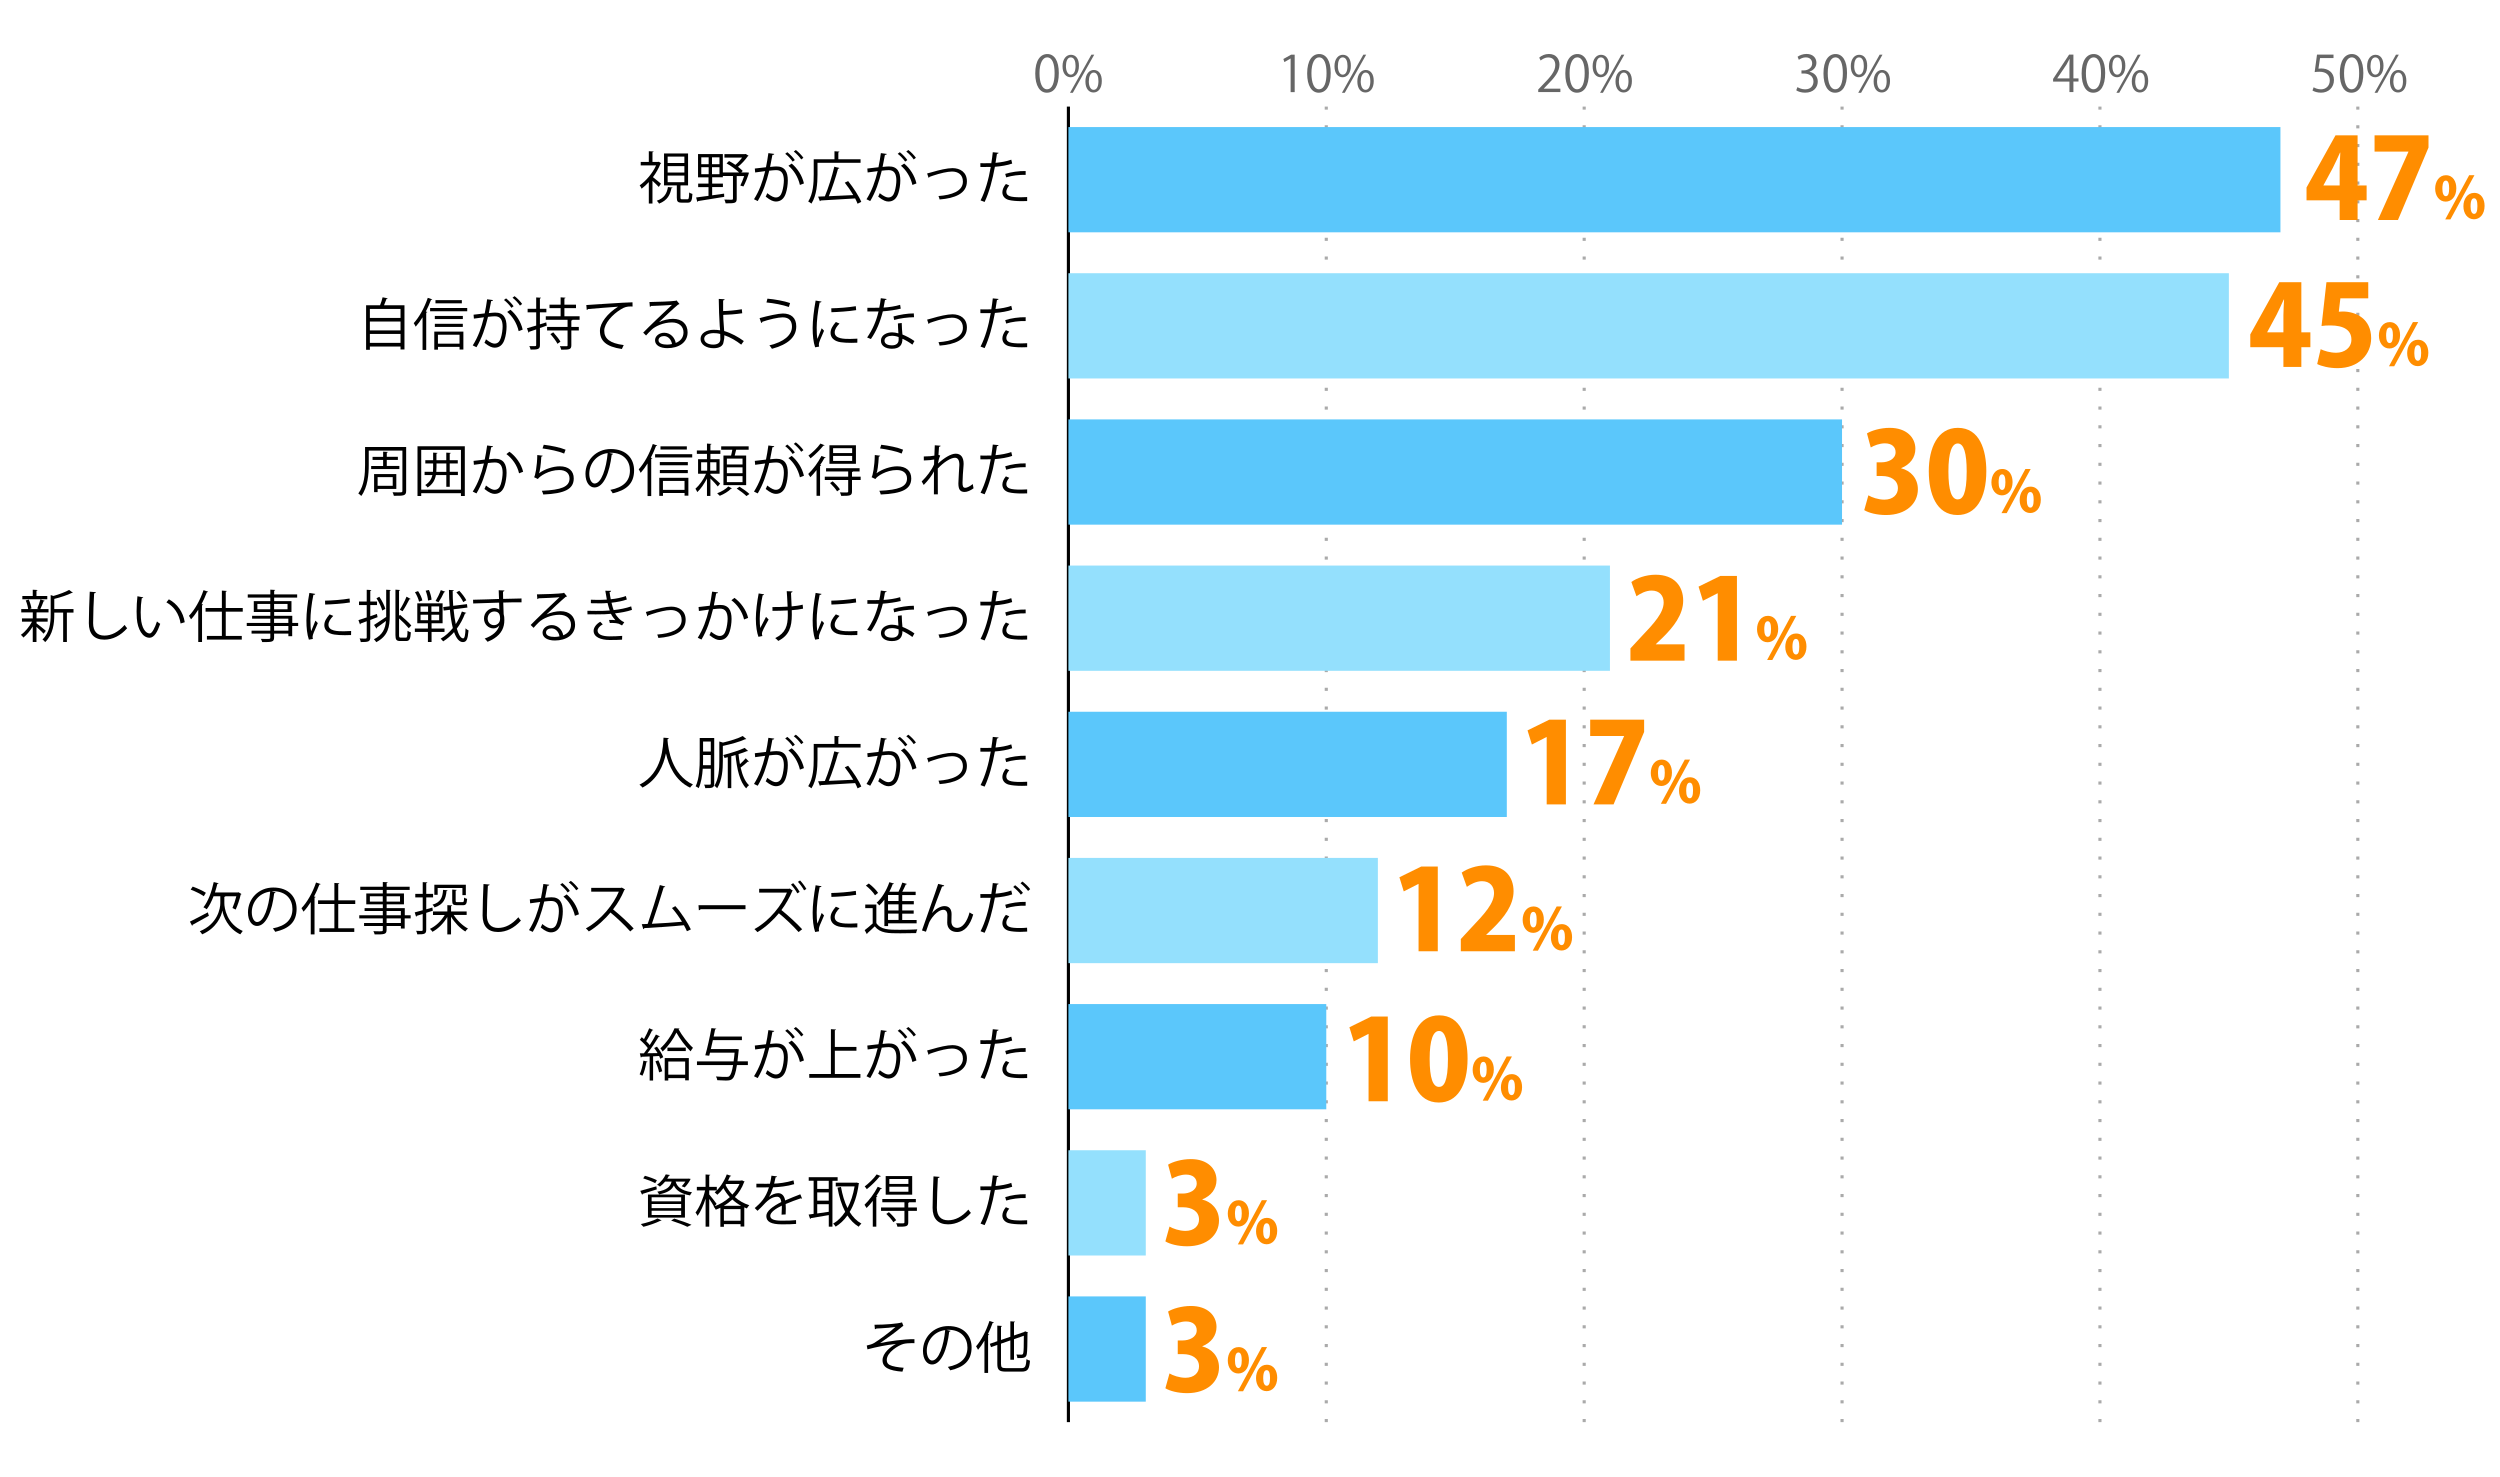 <?xml version="1.0" encoding="UTF-8"?><svg id="b" xmlns="http://www.w3.org/2000/svg" viewBox="0 0 800 472.5"><g id="c"><rect width="800" height="472.5" style="fill:none;"/><path d="M331.28,23.52c0-4.19,1.63-6.23,3.87-6.23s3.67,2.15,3.67,6.07c0,4.16-1.46,6.31-3.84,6.31-2.18,0-3.7-2.14-3.7-6.15ZM337.47,23.42c0-2.99-.72-5.06-2.4-5.06-1.42,0-2.43,1.9-2.43,5.06s.88,5.15,2.38,5.15c1.78,0,2.45-2.3,2.45-5.15Z" style="fill:#666;"/><path d="M345.26,21.02c0,2.5-1.23,3.7-2.66,3.7s-2.59-1.17-2.59-3.54,1.25-3.65,2.67-3.65c1.62,0,2.58,1.31,2.58,3.49ZM341.1,21.18c0,1.46.53,2.71,1.54,2.71,1.09,0,1.54-1.26,1.54-2.79,0-1.44-.4-2.74-1.54-2.74s-1.54,1.44-1.54,2.82ZM343.31,29.69h-.91l6.85-12.2h.91l-6.85,12.2ZM352.58,25.92c0,2.48-1.23,3.68-2.66,3.68s-2.59-1.17-2.59-3.54,1.25-3.67,2.67-3.67c1.62,0,2.58,1.33,2.58,3.52ZM348.42,26c0,1.52.53,2.75,1.54,2.75,1.1,0,1.54-1.25,1.54-2.79,0-1.42-.38-2.74-1.52-2.74-1.07,0-1.55,1.39-1.55,2.77Z" style="fill:#666;"/><path d="M413,29.47v-10.74h-.03l-1.97,1.14-.32-.99,2.48-1.39h1.14v11.99h-1.3Z" style="fill:#666;"/><path d="M418.29,23.52c0-4.19,1.63-6.23,3.87-6.23s3.67,2.15,3.67,6.07c0,4.16-1.46,6.31-3.84,6.31-2.18,0-3.7-2.14-3.7-6.15ZM424.49,23.42c0-2.99-.72-5.06-2.4-5.06-1.42,0-2.43,1.9-2.43,5.06s.88,5.15,2.38,5.15c1.78,0,2.45-2.3,2.45-5.15Z" style="fill:#666;"/><path d="M432.28,21.02c0,2.5-1.23,3.7-2.66,3.7s-2.59-1.17-2.59-3.54,1.25-3.65,2.67-3.65c1.62,0,2.58,1.31,2.58,3.49ZM428.12,21.18c0,1.46.53,2.71,1.54,2.71,1.09,0,1.54-1.26,1.54-2.79,0-1.44-.4-2.74-1.54-2.74s-1.54,1.44-1.54,2.82ZM430.33,29.69h-.91l6.85-12.2h.91l-6.85,12.2ZM439.6,25.92c0,2.48-1.23,3.68-2.66,3.68s-2.59-1.17-2.59-3.54,1.25-3.67,2.67-3.67c1.62,0,2.58,1.33,2.58,3.52ZM435.43,26c0,1.52.53,2.75,1.54,2.75,1.1,0,1.54-1.25,1.54-2.79,0-1.42-.38-2.74-1.52-2.74-1.07,0-1.55,1.39-1.55,2.77Z" style="fill:#666;"/><path d="M499.32,29.47h-7.09v-.82l1.17-1.23c2.85-2.88,4.29-4.63,4.29-6.58,0-1.28-.56-2.46-2.29-2.46-.96,0-1.82.53-2.4.99l-.45-.93c.74-.66,1.82-1.17,3.1-1.17,2.42,0,3.38,1.76,3.38,3.41,0,2.26-1.58,4.18-4.07,6.67l-.94.99v.03h5.3v1.09Z" style="fill:#666;"/><path d="M500.9,23.52c0-4.19,1.63-6.23,3.87-6.23s3.67,2.15,3.67,6.07c0,4.16-1.46,6.31-3.84,6.31-2.18,0-3.7-2.14-3.7-6.15ZM507.1,23.42c0-2.99-.72-5.06-2.4-5.06-1.42,0-2.43,1.9-2.43,5.06s.88,5.15,2.38,5.15c1.78,0,2.45-2.3,2.45-5.15Z" style="fill:#666;"/><path d="M514.89,21.02c0,2.5-1.23,3.7-2.66,3.7s-2.59-1.17-2.59-3.54,1.25-3.65,2.67-3.65c1.62,0,2.58,1.31,2.58,3.49ZM510.73,21.18c0,1.46.53,2.71,1.54,2.71,1.09,0,1.54-1.26,1.54-2.79,0-1.44-.4-2.74-1.54-2.74s-1.54,1.44-1.54,2.82ZM512.94,29.69h-.91l6.85-12.2h.91l-6.85,12.2ZM522.21,25.92c0,2.48-1.23,3.68-2.66,3.68s-2.59-1.17-2.59-3.54,1.25-3.67,2.67-3.67c1.62,0,2.58,1.33,2.58,3.52ZM518.04,26c0,1.52.53,2.75,1.54,2.75,1.1,0,1.54-1.25,1.54-2.79,0-1.42-.38-2.74-1.52-2.74-1.07,0-1.55,1.39-1.55,2.77Z" style="fill:#666;"/><path d="M579.08,22.99c1.41.24,2.61,1.38,2.61,3.1,0,1.9-1.38,3.57-4.07,3.57-1.2,0-2.29-.38-2.83-.77l.4-1.02c.43.29,1.39.72,2.45.72,2.02,0,2.67-1.41,2.67-2.51,0-1.76-1.49-2.56-3.06-2.56h-.78v-.99h.78c1.15,0,2.64-.72,2.64-2.23,0-1.04-.62-1.94-2.07-1.94-.88,0-1.71.43-2.19.78l-.4-.98c.58-.45,1.7-.9,2.85-.9,2.19,0,3.17,1.39,3.17,2.83,0,1.23-.78,2.34-2.18,2.83v.05Z" style="fill:#666;"/><path d="M583.51,23.52c0-4.19,1.63-6.23,3.87-6.23s3.67,2.15,3.67,6.07c0,4.16-1.46,6.31-3.84,6.31-2.18,0-3.7-2.14-3.7-6.15ZM589.71,23.42c0-2.99-.72-5.06-2.4-5.06-1.42,0-2.43,1.9-2.43,5.06s.88,5.15,2.38,5.15c1.78,0,2.45-2.3,2.45-5.15Z" style="fill:#666;"/><path d="M597.5,21.02c0,2.5-1.23,3.7-2.66,3.7s-2.59-1.17-2.59-3.54,1.25-3.65,2.67-3.65c1.62,0,2.58,1.31,2.58,3.49ZM593.34,21.18c0,1.46.53,2.71,1.54,2.71,1.09,0,1.54-1.26,1.54-2.79,0-1.44-.4-2.74-1.54-2.74s-1.54,1.44-1.54,2.82ZM595.55,29.69h-.91l6.85-12.2h.91l-6.85,12.2ZM604.81,25.92c0,2.48-1.23,3.68-2.66,3.68s-2.59-1.17-2.59-3.54,1.25-3.67,2.67-3.67c1.62,0,2.58,1.33,2.58,3.52ZM600.65,26c0,1.52.53,2.75,1.54,2.75,1.1,0,1.54-1.25,1.54-2.79,0-1.42-.38-2.74-1.52-2.74-1.07,0-1.55,1.39-1.55,2.77Z" style="fill:#666;"/><path d="M663.48,29.47h-1.26v-3.36h-5.23v-.85l5.12-7.78h1.38v7.6h1.63v1.02h-1.63v3.36ZM658.33,25.08h3.89v-4.26c0-.66.03-1.3.06-1.92h-.06c-.37.74-.66,1.25-.96,1.79l-2.93,4.35v.03Z" style="fill:#666;"/><path d="M666.12,23.52c0-4.19,1.63-6.23,3.87-6.23s3.67,2.15,3.67,6.07c0,4.16-1.46,6.31-3.84,6.31-2.18,0-3.7-2.14-3.7-6.15ZM672.32,23.42c0-2.99-.72-5.06-2.4-5.06-1.42,0-2.43,1.9-2.43,5.06s.88,5.15,2.38,5.15c1.78,0,2.45-2.3,2.45-5.15Z" style="fill:#666;"/><path d="M680.11,21.02c0,2.5-1.23,3.7-2.66,3.7s-2.59-1.17-2.59-3.54,1.25-3.65,2.67-3.65c1.62,0,2.58,1.31,2.58,3.49ZM675.95,21.18c0,1.46.53,2.71,1.54,2.71,1.09,0,1.54-1.26,1.54-2.79,0-1.44-.4-2.74-1.54-2.74s-1.54,1.44-1.54,2.82ZM678.16,29.69h-.91l6.85-12.2h.91l-6.85,12.2ZM687.42,25.92c0,2.48-1.23,3.68-2.66,3.68s-2.59-1.17-2.59-3.54,1.25-3.67,2.67-3.67c1.62,0,2.58,1.33,2.58,3.52ZM683.26,26c0,1.52.53,2.75,1.54,2.75,1.1,0,1.54-1.25,1.54-2.79,0-1.42-.38-2.74-1.52-2.74-1.07,0-1.55,1.39-1.55,2.77Z" style="fill:#666;"/><path d="M746.72,17.48v1.1h-4.31l-.5,3.39c.26-.03.51-.06.93-.06,2.13,0,4.03,1.26,4.03,3.68s-1.76,4.07-4.13,4.07c-1.2,0-2.21-.35-2.75-.7l.38-1.04c.45.3,1.33.67,2.37.67,1.5,0,2.8-1.1,2.79-2.83,0-1.65-1.06-2.8-3.3-2.8-.64,0-1.14.05-1.54.11l.75-5.59h5.27Z" style="fill:#666;"/><path d="M748.73,23.52c0-4.19,1.63-6.23,3.87-6.23s3.67,2.15,3.67,6.07c0,4.16-1.46,6.31-3.84,6.31-2.18,0-3.7-2.14-3.7-6.15ZM754.93,23.42c0-2.99-.72-5.06-2.4-5.06-1.42,0-2.43,1.9-2.43,5.06s.88,5.15,2.38,5.15c1.78,0,2.45-2.3,2.45-5.15Z" style="fill:#666;"/><path d="M762.72,21.02c0,2.5-1.23,3.7-2.66,3.7s-2.59-1.17-2.59-3.54,1.25-3.65,2.67-3.65c1.62,0,2.58,1.31,2.58,3.49ZM758.56,21.18c0,1.46.53,2.71,1.54,2.71,1.09,0,1.54-1.26,1.54-2.79,0-1.44-.4-2.74-1.54-2.74s-1.54,1.44-1.54,2.82ZM760.77,29.69h-.91l6.85-12.2h.91l-6.85,12.2ZM770.03,25.92c0,2.48-1.23,3.68-2.66,3.68s-2.59-1.17-2.59-3.54,1.25-3.67,2.67-3.67c1.62,0,2.58,1.33,2.58,3.52ZM765.87,26c0,1.52.53,2.75,1.54,2.75,1.1,0,1.54-1.25,1.54-2.79,0-1.42-.38-2.74-1.52-2.74-1.07,0-1.55,1.39-1.55,2.77Z" style="fill:#666;"/><line x1="341.89" y1="455.08" x2="341.89" y2="34.11" style="fill:none; stroke:#000; stroke-miterlimit:10;"/><line x1="424.41" y1="455.08" x2="424.41" y2="34.11" style="fill:none; stroke:#aaa; stroke-dasharray:1 5; stroke-miterlimit:10;"/><line x1="506.94" y1="455.08" x2="506.94" y2="34.11" style="fill:none; stroke:#aaa; stroke-dasharray:1 5; stroke-miterlimit:10;"/><line x1="589.46" y1="455.08" x2="589.46" y2="34.11" style="fill:none; stroke:#aaa; stroke-dasharray:1 5; stroke-miterlimit:10;"/><line x1="671.98" y1="455.08" x2="671.98" y2="34.11" style="fill:none; stroke:#aaa; stroke-dasharray:1 5; stroke-miterlimit:10;"/><line x1="754.5" y1="455.08" x2="754.5" y2="34.11" style="fill:none; stroke:#aaa; stroke-dasharray:1 5; stroke-miterlimit:10;"/><rect x="341.89" y="40.66" width="387.85" height="33.68" style="fill:#5bc7fb;"/><rect x="341.89" y="87.43" width="371.35" height="33.68" style="fill:#94e0fd;"/><rect x="341.89" y="134.21" width="247.56" height="33.68" style="fill:#5bc7fb;"/><rect x="341.89" y="180.98" width="173.29" height="33.68" style="fill:#94e0fd;"/><rect x="341.89" y="227.76" width="140.29" height="33.68" style="fill:#5bc7fb;"/><rect x="341.89" y="274.53" width="99.03" height="33.68" style="fill:#94e0fd;"/><rect x="341.89" y="321.3" width="82.52" height="33.68" style="fill:#5bc7fb;"/><rect x="341.89" y="368.08" width="24.76" height="33.68" style="fill:#94e0fd;"/><rect x="341.89" y="414.85" width="24.76" height="33.68" style="fill:#5bc7fb;"/><path d="M279.85,423.92c3.35,0,7.56-.34,8.8-.76l.43,1.13c-.2.05-.47.29-.85.61-1.82,1.51-4.45,3.4-6.59,4.88,2.5-.52,7.62-1.3,10.98-1.24v1.28c-.25-.02-.54-.02-.81-.02-.97,0-2,.07-2.75.27-1.55.43-5.29,2.65-5.29,5.11,0,1.12.68,1.49.94,1.62.81.45,2.77.77,4.46.88l-.4,1.26c-4.36-.34-6.36-1.35-6.36-3.66s2.52-4.29,4.29-5.22c-3.08.32-6.12.95-9.11,1.73l-.23-1.22c1.04-.22,1.78-.47,2.36-.81,1.35-.79,5.33-3.71,6.82-5.13-1.12.18-3.37.36-4.39.41-.52.04-1.24.05-1.71.09-.07.09-.29.22-.47.22l-.13-1.44Z"/><path d="M304.19,425.87c-.07.16-.22.29-.45.29-.65,5.6-2.52,10.48-5.51,10.48-1.51,0-2.88-1.51-2.88-4.36,0-4.32,3.37-7.94,8.1-7.94,5.2,0,7.46,3.3,7.46,6.81,0,4.29-2.49,6.36-6.84,7.36-.16-.29-.47-.77-.76-1.1,4.14-.79,6.27-2.81,6.27-6.21,0-2.97-1.91-5.67-6.12-5.67-.18,0-.38.02-.54.04l1.28.31ZM302.46,425.63c-3.64.45-5.89,3.46-5.89,6.61,0,1.93.83,3.13,1.69,3.13,2.18,0,3.75-4.81,4.2-9.74Z"/><path d="M315.02,429c-.65,1.1-1.33,2.11-2.05,2.95-.14-.29-.43-.86-.63-1.13,1.66-1.87,3.28-5.01,4.29-8.12l1.42.47c-.04.13-.18.2-.4.18-.43,1.21-.94,2.41-1.51,3.56l.41.13c-.02.11-.13.2-.36.23v12.06h-1.17v-10.33ZM320.33,436.49c0,1.06.25,1.31,1.6,1.31h4.95c1.22,0,1.42-.58,1.6-2.88.29.22.77.41,1.12.49-.23,2.65-.65,3.51-2.68,3.51h-4.99c-2.14,0-2.79-.49-2.79-2.45v-6.09l-2.02.7-.38-1.06,2.39-.83v-4.99l1.53.11c-.02.13-.11.2-.34.23v4.25l2.99-1.03v-4.95l1.51.11c-.02.13-.13.2-.34.23v4.2l3.28-1.12c.09-.09.13-.13.25-.22l.97.38c-.02.05-.11.13-.18.18-.02,3.26-.07,5.96-.22,6.68-.2,1.24-.94,1.4-3.02,1.33-.04-.34-.14-.85-.31-1.13.58.04,1.33.04,1.57.04.34,0,.52-.07.63-.54.13-.45.18-2.54.18-5.51l-3.15,1.1v6.57h-1.17v-6.18l-2.99,1.04v6.5Z"/><path d="M204.9,381.07c1.31-.34,3.22-.9,5.13-1.44l.14.97c-1.66.54-3.38,1.1-4.48,1.42-.02.14-.11.23-.22.29l-.58-1.24ZM211.72,390.54c-.07.09-.22.14-.4.11-1.44.72-3.64,1.48-5.42,1.93-.22-.23-.59-.67-.83-.88,1.76-.38,4.02-1.06,5.35-1.8l1.3.65ZM206.38,376.25c1.28.34,2.95.95,3.83,1.42l-.54.95c-.86-.49-2.54-1.15-3.84-1.55l.54-.83ZM207.35,389.64v-7.38h11.83v7.38h-11.83ZM208.52,383.12v1.31h9.45v-1.31h-9.45ZM208.52,385.27v1.33h9.45v-1.33h-9.45ZM208.52,387.43v1.37h9.45v-1.37h-9.45ZM216.21,378.12c.43,1.48,1.48,2.84,5.24,3.42-.23.23-.52.68-.65.99-3.17-.56-4.5-1.8-5.17-3.17-.65,1.37-1.94,2.29-4.74,2.84-.09-.25-.36-.67-.56-.86,3.01-.54,4.14-1.49,4.57-3.22h-2.07c-.45.56-1.01,1.1-1.66,1.6-.22-.23-.63-.49-.92-.61,1.39-.95,2.3-2.21,2.79-3.31l1.35.2c-.02.13-.13.2-.34.22-.14.31-.32.63-.54.95h6.55l.22-.02.72.09c-.23.68-1.26,2.12-1.89,2.72l-.97-.36c.4-.38.81-.94,1.17-1.48h-3.12ZM219.95,392.58c-1.17-.59-3.15-1.35-5.19-2l.99-.63c2,.61,4.2,1.39,5.53,1.98l-1.33.65Z"/><path d="M236.96,377.78c.29,0,.32,0,.54-.05l.79.4c-.04.09-.11.14-.18.16-.67,1.85-1.69,3.44-2.95,4.77,1.24,1.1,2.77,2.03,4.61,2.61-.25.23-.59.72-.77,1.03-.29-.11-.56-.22-.83-.34v6.14h-1.19v-.77h-5.33v.85h-1.13v-6.1c-.49.23-.97.45-1.48.63-.14-.31-.45-.76-.68-.99l.13-.04c-.31-.59-.97-1.62-1.53-2.43v8.88h-1.17v-8.97c-.68,2.14-1.62,4.25-2.56,5.51-.14-.32-.45-.79-.67-1.06,1.22-1.55,2.49-4.5,3.08-7.09h-2.65v-1.13h2.79v-3.96l1.51.11c-.02.13-.11.2-.34.23v3.62h2.43v1.13h-2.43v1.3c.54.61,2.02,2.52,2.36,3.01-.32.43-.5.65-.61.77,1.69-.61,3.4-1.62,4.84-2.92-.85-.94-1.53-1.91-2.05-2.88-.59.81-1.26,1.55-1.93,2.12-.2-.22-.61-.58-.86-.77,1.55-1.26,3.02-3.46,3.87-5.74l1.42.47c-.05.11-.18.18-.4.16-.18.47-.4.92-.63,1.37h4ZM237.16,385.86c-1.06-.58-2-1.26-2.81-2.02-.85.77-1.76,1.46-2.74,2.02h5.55ZM231.65,390.63h5.33v-3.71h-5.33v3.71ZM232.37,378.86l-.2.31c.5,1.04,1.22,2.11,2.18,3.1.94-.99,1.73-2.14,2.29-3.4h-4.27Z"/><path d="M256.65,383.52s-.07.04-.11.04c-.11,0-.2-.05-.27-.11-1.37.45-3.37,1.19-4.86,1.84.04.41.05.88.05,1.4,0,.58-.02,1.22-.05,1.93l-1.31.07c.05-.65.09-1.48.09-2.18,0-.27,0-.52-.02-.72-2.03.99-3.69,2.2-3.69,3.28s1.24,1.55,3.73,1.55c1.75,0,3.37-.04,4.52-.18l.02,1.21c-1.06.11-2.68.14-4.54.14-3.46,0-4.99-.83-4.99-2.67,0-1.58,2.09-3.11,4.79-4.47-.11-1.13-.61-1.69-1.33-1.69-1.31,0-2.68.74-4.3,2.54-.5.56-1.21,1.26-1.98,1.96l-.88-.88c1.8-1.58,3.49-3.1,4.54-6.64l-1.01.02h-3.01v-1.17c1.1.02,2.38.02,3.12.02l1.22-.02c.2-.83.36-1.6.49-2.57l1.76.22c-.04.18-.18.29-.45.32-.13.72-.29,1.35-.45,2,1.22-.02,3.85-.31,6.19-1.04l.22,1.21c-2.25.7-4.97.95-6.75,1.01-.43,1.35-.88,2.43-1.3,3.04h.02c.79-.7,1.98-1.17,2.9-1.17,1.22,0,2,.88,2.23,2.34,1.51-.68,3.42-1.42,4.86-1.98l.56,1.37Z"/><path d="M268.05,377.85h-1.67v14.69h-1.17v-3.71c-2.16.38-4.3.76-5.71.97-.04.14-.14.23-.27.25l-.47-1.39c.47-.05,1.01-.13,1.6-.22v-10.61h-1.57v-1.13h9.25v1.13ZM265.2,380.46v-2.61h-3.69v2.61h3.69ZM265.2,384.22v-2.65h-3.69v2.65h3.69ZM261.51,385.34v2.97c1.15-.16,2.43-.36,3.69-.54v-2.43h-3.69ZM274.17,378.42l.76.25c-.02.09-.09.18-.14.23-.49,3.64-1.5,6.61-2.9,8.93.99,1.6,2.23,2.88,3.76,3.73-.29.22-.68.68-.86.99-1.46-.88-2.65-2.09-3.62-3.6-1.08,1.51-2.34,2.7-3.75,3.58-.18-.29-.54-.74-.81-.97,1.44-.83,2.75-2.11,3.85-3.78-1.13-2.16-1.93-4.79-2.47-7.74l1.12-.22c.45,2.5,1.12,4.81,2.09,6.75,1.03-1.91,1.82-4.25,2.27-6.93h-6.03v-1.19h6.52l.22-.04Z"/><path d="M279.29,384.29c-.65.85-1.33,1.62-1.98,2.27-.13-.25-.47-.77-.67-1.03,1.44-1.37,3.15-3.62,4.23-5.76l1.35.52c-.07.14-.25.18-.41.16-.4.74-.86,1.49-1.37,2.23l.34.11c-.04.11-.14.2-.36.22v9.52h-1.13v-8.25ZM281.87,376.35c-.07.16-.25.16-.4.14-.97,1.24-2.68,2.92-4.09,4.05-.14-.23-.47-.67-.68-.88,1.33-1.01,2.97-2.59,3.83-3.85l1.33.54ZM293.41,386.4v1.08h-2.77v3.67c0,1.37-.7,1.4-3.46,1.4-.05-.34-.25-.79-.41-1.12.63.02,1.22.04,1.64.04.88,0,1.01,0,1.01-.34v-3.66h-7.49v-1.08h7.49v-1.66h-7.08v-1.04h10.73v1.04h-2.11c-.04.09-.13.14-.32.18v1.48h2.77ZM291.9,376.35v5.94h-8.48v-5.94h8.48ZM285.87,391.1c-.43-.74-1.41-1.85-2.25-2.65l.83-.56c.86.76,1.85,1.84,2.32,2.56l-.9.65ZM290.69,378.86v-1.57h-6.1v1.57h6.1ZM290.69,381.36v-1.6h-6.1v1.6h6.1Z"/><path d="M300.68,376.59c-.04.22-.2.34-.56.4-.14,2.09-.32,6.86-.32,9.52s1.33,3.98,3.6,3.98,4.43-1.1,6.48-3.42c.18.29.59.86.81,1.06-2.11,2.39-4.66,3.66-7.31,3.66-3.28,0-4.95-1.89-4.95-5.29,0-2.27.16-7.85.29-10.06l1.96.16Z"/><path d="M323.9,379.76c-1.53.54-3.57.88-5.53,1.03-.76,4.12-1.85,8.23-3.29,11.25l-1.3-.49c1.48-2.9,2.56-6.63,3.26-10.71-.36.02-2.77.04-3.31.02l-.02-1.22c.29.02.67.02,1.08.02.16,0,1.96,0,2.43-.02.18-1.15.36-2.41.47-3.51l1.85.18c-.02.2-.27.34-.52.36-.11.79-.29,1.76-.45,2.86,1.76-.16,3.55-.47,5.04-1.01l.29,1.24ZM328.69,391.75c-.54.02-1.1.04-1.66.04-1.69,0-3.29-.13-4.27-.4-1.28-.36-2.02-1.3-2-2.48.02-.79.36-1.69,1.12-2.61l1.08.47c-.63.74-.94,1.44-.94,2,0,1.42,1.37,1.78,4.65,1.78.67,0,1.35-.02,2.02-.07v1.28ZM321.67,383.07c1.85-.59,4.41-.97,6.54-.92v1.22c-2.04-.05-4.39.23-6.23.81l-.31-1.12Z"/><path d="M207.2,339.73c-.04.13-.14.18-.36.18-.25,1.53-.7,3.26-1.26,4.32-.23-.14-.63-.34-.9-.45.54-1.03.96-2.74,1.21-4.38l1.31.32ZM210.43,337c-.32-.58-.72-1.15-1.1-1.64l.9-.43c.83,1.04,1.69,2.45,2.02,3.37l-.95.5c-.09-.25-.22-.56-.38-.88l-1.93.11v7.74h-1.1v-7.71c-.97.05-1.85.09-2.56.11-.04.14-.14.22-.27.23l-.31-1.33h1.3c.4-.5.81-1.08,1.24-1.69-.58-.83-1.62-1.89-2.54-2.65l.61-.83.72.61c.59-1.04,1.28-2.47,1.67-3.47l1.3.56c-.05.11-.18.14-.38.14-.47,1.01-1.22,2.45-1.89,3.44.45.43.85.86,1.13,1.24.76-1.15,1.48-2.36,1.98-3.37l1.28.59c-.07.09-.2.14-.4.14-.92,1.55-2.34,3.69-3.6,5.26l3.24-.05ZM210.91,343.17c-.16-.97-.67-2.43-1.17-3.55l.94-.31c.54,1.1,1.04,2.56,1.22,3.49l-.99.36ZM217.41,329.13c-.02.13-.13.2-.27.25,1.06,1.93,2.99,4.48,4.61,5.92-.25.31-.56.76-.76,1.13-1.67-1.62-3.53-4.12-4.54-6.01-.88,1.91-2.58,4.38-4.41,6.07-.16-.32-.49-.77-.72-1.03,1.84-1.62,3.67-4.32,4.52-6.41l1.57.07ZM212.71,345.77v-7.18h7.71v7.11h-1.17v-.7h-5.4v.77h-1.13ZM213.58,335.23h5.87v1.12h-5.87v-1.12ZM219.25,339.7h-5.4v4.19h5.4v-4.19Z"/><path d="M239.32,339.65v1.17h-3.51c-.38,2.54-.81,3.76-1.39,4.34-.52.52-1.04.61-2.21.61-.7,0-1.69-.04-2.68-.11-.04-.36-.2-.86-.43-1.19,1.44.13,2.81.14,3.33.14.47,0,.72-.04.95-.23.47-.4.86-1.46,1.21-3.56h-11.56v-1.17h11.72c.13-.81.22-1.73.32-2.79h-7.87c-.09.34-.18.67-.25.97l-1.26-.13c.65-2.2,1.48-6,1.96-8.7l1.57.16c-.04.14-.14.22-.38.23-.13.7-.29,1.48-.47,2.29h9.04v1.17h-9.29c-.2.97-.43,1.96-.65,2.86h7.98l.27-.04.72.14c0,.13-.05.25-.07.38-.13,1.31-.25,2.47-.38,3.44h3.33Z"/><path d="M247.76,329.9c-.04.22-.25.31-.59.32-.2,1.01-.52,2.75-.74,3.84.81-.09,1.55-.16,2-.16,2.74-.04,3.67,1.78,3.67,4.48,0,1.35-.25,2.95-.61,4.03-.56,1.84-1.71,2.72-3.21,2.72-.74,0-1.71-.31-3.26-1.57.2-.32.34-.72.49-1.1,1.44,1.12,2.2,1.37,2.75,1.37,1.03,0,1.64-.65,2-1.8.38-1.12.58-2.77.58-3.69-.02-2.05-.68-3.28-2.48-3.26-.54,0-1.28.07-2.2.18-.9,3.67-1.96,6.82-3.69,9.72l-1.19-.58c1.75-2.79,2.74-5.58,3.58-9-.92.11-2.23.27-3.21.43l-.11-1.26c.88-.11,2.36-.27,3.57-.41.27-1.31.56-2.94.77-4.52l1.87.25ZM251.94,329.35c.86.67,1.89,1.75,2.41,2.52l-.7.5c-.5-.77-1.58-1.91-2.38-2.5l.67-.52ZM255.97,339.83c-.59-2.59-2.02-4.77-3.67-6.14l1.04-.7c1.78,1.49,3.33,3.75,3.92,6.36l-1.3.49ZM254.66,328.64c.88.65,1.91,1.73,2.43,2.5l-.7.52c-.5-.77-1.58-1.93-2.38-2.52l.65-.5Z"/><path d="M267.16,343.68h8.17v1.22h-16.37v-1.22h6.93v-14.35l1.64.11c-.02.13-.13.22-.38.25v5.33h6.91v1.22h-6.91v7.44Z"/><path d="M283.76,329.9c-.04.22-.25.31-.59.32-.2,1.01-.52,2.75-.74,3.84.81-.09,1.55-.16,2-.16,2.74-.04,3.67,1.78,3.67,4.48,0,1.35-.25,2.95-.61,4.03-.56,1.84-1.71,2.72-3.21,2.72-.74,0-1.71-.31-3.26-1.57.2-.32.34-.72.49-1.1,1.44,1.12,2.2,1.37,2.75,1.37,1.03,0,1.64-.65,2-1.8.38-1.12.58-2.77.58-3.69-.02-2.05-.68-3.28-2.48-3.26-.54,0-1.28.07-2.2.18-.9,3.67-1.96,6.82-3.69,9.72l-1.19-.58c1.75-2.79,2.74-5.58,3.58-9-.92.11-2.23.27-3.21.43l-.11-1.26c.88-.11,2.36-.27,3.57-.41.27-1.31.56-2.94.77-4.52l1.87.25ZM287.94,329.35c.86.67,1.89,1.75,2.41,2.52l-.7.5c-.5-.77-1.58-1.91-2.38-2.5l.67-.52ZM291.97,339.83c-.59-2.59-2.02-4.77-3.67-6.14l1.04-.7c1.78,1.49,3.33,3.75,3.92,6.36l-1.3.49ZM290.66,328.64c.88.65,1.91,1.73,2.43,2.5l-.7.52c-.5-.77-1.58-1.93-2.38-2.52l.65-.5Z"/><path d="M296.68,336.15c.32-.07.99-.25,1.6-.43,2.23-.67,4.84-1.28,6.52-1.28,2.43,0,4.61,1.3,4.61,4.23,0,3.96-3.92,5.42-8.73,5.8-.07-.27-.25-.88-.36-1.1,4.23-.31,7.81-1.53,7.81-4.63,0-2.25-1.6-3.22-3.51-3.21-1.44.02-3.76.54-6.03,1.31-.41.14-.86.31-1.15.4-.04.14-.16.27-.29.31l-.47-1.4Z"/><path d="M323.9,332.98c-1.53.54-3.57.88-5.53,1.03-.76,4.12-1.85,8.23-3.29,11.25l-1.3-.49c1.48-2.9,2.56-6.63,3.26-10.71-.36.02-2.77.04-3.31.02l-.02-1.22c.29.02.67.02,1.08.02.16,0,1.96,0,2.43-.02.18-1.15.36-2.41.47-3.51l1.85.18c-.02.2-.27.34-.52.36-.11.79-.29,1.76-.45,2.86,1.76-.16,3.55-.47,5.04-1.01l.29,1.24ZM328.69,344.97c-.54.02-1.1.04-1.66.04-1.69,0-3.29-.13-4.27-.4-1.28-.36-2.02-1.3-2-2.48.02-.79.36-1.69,1.12-2.61l1.08.47c-.63.74-.94,1.44-.94,2,0,1.42,1.37,1.78,4.65,1.78.67,0,1.35-.02,2.02-.07v1.28ZM321.67,336.3c1.85-.59,4.41-.97,6.54-.92v1.22c-2.04-.05-4.39.23-6.23.81l-.31-1.12Z"/><path d="M60.77,294.92c1.4-.68,3.62-1.85,5.73-2.97l.34,1.1c-1.87,1.06-3.91,2.2-5.19,2.88,0,.14-.07.27-.18.32l-.7-1.33ZM61.67,283.71c1.42.5,3.26,1.35,4.21,1.98l-.67,1.1c-.92-.67-2.74-1.58-4.2-2.12l.65-.95ZM72.15,286.8c-.05.11-.18.18-.36.2v2c-.02,1.55.79,6.68,5.89,8.91-.23.29-.59.77-.79,1.08-3.96-1.85-5.47-5.83-5.73-7.58h-.02c-.27,1.76-1.91,5.64-6.45,7.58-.14-.27-.52-.76-.76-.99,5.71-2.29,6.59-7.35,6.57-9v-2.2h-2.16c-.61,1.62-1.35,3.08-2.18,4.16-.25-.2-.74-.47-1.06-.63,1.46-1.8,2.63-4.93,3.29-8.07l1.57.38c-.05.13-.18.2-.41.2-.22.92-.49,1.85-.77,2.75h7.36l.2-.07.95.59c-.04.05-.16.13-.27.16-.32,1.55-1.01,3.49-1.6,4.79-.25-.14-.74-.38-1.03-.5.41-.94.92-2.45,1.24-3.76h-3.49Z"/><path d="M88.19,285.54c-.07.16-.22.29-.45.29-.65,5.6-2.52,10.48-5.51,10.48-1.51,0-2.88-1.51-2.88-4.36,0-4.32,3.37-7.94,8.1-7.94,5.2,0,7.46,3.3,7.46,6.81,0,4.29-2.49,6.36-6.84,7.36-.16-.29-.47-.77-.76-1.1,4.14-.79,6.27-2.81,6.27-6.21,0-2.97-1.91-5.67-6.12-5.67-.18,0-.38.02-.54.04l1.28.31ZM86.46,285.31c-3.64.45-5.89,3.46-5.89,6.61,0,1.93.83,3.13,1.69,3.13,2.18,0,3.75-4.81,4.2-9.74Z"/><path d="M99.44,288.66c-.72,1.17-1.51,2.21-2.32,3.08-.14-.29-.45-.86-.65-1.13,1.82-1.87,3.6-5.02,4.66-8.21l1.48.49c-.07.13-.2.18-.41.18-.49,1.3-1.06,2.57-1.71,3.8l.5.14c-.02.13-.13.2-.34.23v11.76h-1.21v-10.33ZM113.68,289.29h-5.44v7.76h5.13v1.17h-11.16v-1.17h4.79v-7.76h-5.22v-1.19h5.22v-5.56l1.58.11c-.02.13-.11.22-.34.23v5.22h5.44v1.19Z"/><path d="M131.41,292.89v.99h-1.91v3.26h-1.22v-.83h-4.57v1.22c0,.81-.23,1.13-.77,1.31-.56.18-1.51.18-3.04.18-.05-.29-.27-.76-.43-1.04.67.02,1.33.04,1.82.04,1.1,0,1.21,0,1.21-.47v-1.24h-6v-.95h6v-1.48h-7.54v-.99h7.54v-1.37h-5.83v-.92h5.83v-1.21h-5.29v-3.48h5.29v-1.13h-7.22v-1.03h7.22v-1.51l1.57.09c-.02.14-.11.23-.34.25v1.17h7.36v1.03h-7.36v1.13h5.54v3.48h-5.54v1.21h5.8v2.29h1.91ZM118.36,288.51h4.12v-1.71h-4.12v1.71ZM128.01,286.8h-4.3v1.71h4.3v-1.71ZM123.7,291.52v1.37h4.57v-1.37h-4.57ZM128.28,295.36v-1.48h-4.57v1.48h4.57Z"/><path d="M138.5,291.43l-2.11.68v5.42c0,1.33-.59,1.49-2.86,1.46-.04-.29-.2-.79-.36-1.13.49.02.94.04,1.26.04.74,0,.83,0,.83-.36v-5.06l-1.87.58c-.02.14-.13.23-.25.29l-.43-1.39c.7-.18,1.58-.41,2.56-.68v-4.11h-2.38v-1.13h2.38v-3.76l1.49.09c-.02.14-.11.22-.36.25v3.42h2.18v1.13h-2.18v3.8l1.96-.56.14,1.03ZM149.32,292.78h-4.14c1.1,1.76,2.9,3.49,4.57,4.36-.29.22-.67.63-.85.94-1.64-.99-3.4-2.81-4.57-4.72v5.64h-1.19v-5.56c-1.15,2-2.94,3.76-4.75,4.74-.18-.29-.54-.72-.81-.94,1.84-.85,3.64-2.56,4.74-4.45h-3.76v-1.12h4.59v-2.02l1.55.09c-.02.13-.13.22-.36.25v1.67h4.99v1.12ZM143.23,284.89c-.04.13-.13.22-.34.23-.25,2.54-.92,4.29-3.83,5.26-.13-.27-.41-.68-.65-.88,2.61-.79,3.2-2.27,3.38-4.74l1.44.13ZM140.05,284.17v2.16h-1.06v-3.22h10.08v3.33h-1.1v-2.27h-7.92ZM144.71,284.66l1.44.11c-.02.13-.11.2-.34.23v3.24c0,.4.09.45.58.45h1.6c.4,0,.49-.18.52-1.46.23.18.67.34.97.41-.11,1.64-.41,2.03-1.35,2.03h-1.89c-1.26,0-1.53-.31-1.53-1.42v-3.6Z"/><path d="M156.68,283.04c-.04.22-.2.34-.56.4-.14,2.09-.32,6.86-.32,9.52s1.33,3.98,3.6,3.98,4.43-1.1,6.48-3.42c.18.29.59.86.81,1.06-2.11,2.39-4.66,3.66-7.31,3.66-3.28,0-4.95-1.89-4.95-5.29,0-2.27.16-7.85.29-10.06l1.96.16Z"/><path d="M175.76,283.13c-.04.22-.25.31-.59.32-.2,1.01-.52,2.75-.74,3.84.81-.09,1.55-.16,2-.16,2.74-.04,3.67,1.78,3.67,4.48,0,1.35-.25,2.95-.61,4.03-.56,1.84-1.71,2.72-3.21,2.72-.74,0-1.71-.31-3.26-1.57.2-.32.34-.72.49-1.1,1.44,1.12,2.2,1.37,2.75,1.37,1.03,0,1.64-.65,2-1.8.38-1.12.58-2.77.58-3.69-.02-2.05-.68-3.28-2.48-3.26-.54,0-1.28.07-2.2.18-.9,3.67-1.96,6.82-3.69,9.72l-1.19-.58c1.75-2.79,2.74-5.58,3.58-9-.92.11-2.23.27-3.21.43l-.11-1.26c.88-.11,2.36-.27,3.57-.41.27-1.31.56-2.94.77-4.52l1.87.25ZM179.94,282.57c.86.67,1.89,1.75,2.41,2.52l-.7.5c-.5-.77-1.58-1.91-2.38-2.5l.67-.52ZM183.97,293.05c-.59-2.59-2.02-4.77-3.67-6.14l1.04-.7c1.78,1.49,3.33,3.75,3.92,6.36l-1.3.49ZM182.66,281.87c.88.65,1.91,1.73,2.43,2.5l-.7.52c-.5-.77-1.58-1.93-2.38-2.52l.65-.5Z"/><path d="M200.01,284.62c-.04.09-.13.16-.23.2-.97,2.29-2.12,4.27-3.6,6.19,1.96,1.57,4.92,4.25,6.59,6.1l-1.1.95c-1.58-1.84-4.48-4.57-6.32-6.05-1.58,1.93-4.32,4.56-6.93,6.05-.2-.27-.63-.72-.94-.97,4.99-2.74,8.93-7.85,10.55-11.76h-8.84v-1.22h9.54l.23-.09,1.04.59Z"/><path d="M219.81,297.98c-.27-.61-.59-1.26-.95-1.91-3.75.4-9.9.77-12.66.92-.05.18-.18.32-.34.36l-.49-1.62c.54-.02,1.19-.04,1.89-.07,1.19-3.46,2.9-8.84,3.89-12.44l1.75.47c-.07.16-.25.25-.52.25-.99,3.31-2.54,8.14-3.78,11.67,2.99-.13,7.26-.43,9.63-.65-.94-1.55-2.12-3.19-3.2-4.39l1.08-.61c1.89,2.07,4.05,5.49,4.97,7.45l-1.26.58Z"/><path d="M223.53,289.67h15.03v1.28h-14.35c-.11.18-.34.31-.58.34l-.11-1.62Z"/><path d="M253.72,285.02c-.04.05-.11.11-.2.13-.81,1.96-2.07,4.21-3.47,6.07,1.94,1.55,4.95,4.27,6.64,6.14l-1.15.9c-1.62-1.87-4.45-4.54-6.3-6.01-1.57,1.93-4.27,4.54-6.88,6.03-.22-.27-.61-.7-.94-.97,4.99-2.74,8.79-7.74,10.39-11.67h-8.88v-1.22h9.54l.23-.09,1.01.7ZM253.81,282.61c.76.76,1.6,1.91,2.07,2.81l-.74.45c-.41-.81-1.26-2.02-2.02-2.79l.68-.47ZM256.02,281.74c.63.65,1.58,1.91,2.02,2.72l-.74.45c-.38-.79-1.35-2.09-1.96-2.72l.68-.45Z"/><path d="M262.88,283.6c-.05.2-.23.31-.59.29-.63,2.94-.95,6.16-.95,8.1,0,1.35.05,2.72.23,3.56.34-.88,1.12-2.77,1.37-3.4l.76.79c-.74,1.82-1.28,2.85-1.53,3.66-.09.31-.14.59-.14.85,0,.2.04.38.09.56l-1.28.23c-.58-1.71-.79-3.8-.79-6.19s.38-5.65.95-8.77l1.89.32ZM274.35,296.76c-.65.04-1.31.05-1.98.05-1.28,0-2.48-.07-3.35-.2-2.21-.32-3.24-1.55-3.24-2.99,0-1.24.68-2.29,1.69-3.48l1.17.5c-.9.94-1.53,1.8-1.53,2.83,0,2.09,3.06,2.09,4.93,2.09.76,0,1.57-.04,2.32-.09l-.02,1.28ZM266.01,285.76c2.32-.05,5.46-.27,7.85-.68l.11,1.26c-2.23.38-5.85.61-7.92.67l-.04-1.24Z"/><path d="M280.43,289.47v5.92c1.41,2.14,4.03,2.14,7.42,2.14,1.98,0,4.29-.04,5.69-.13-.14.27-.34.83-.38,1.19-1.24.04-3.22.07-5.01.07-3.96,0-6.45,0-8.23-2.23-.83.81-1.67,1.6-2.38,2.21.02.14-.02.22-.14.29l-.7-1.28c.77-.58,1.71-1.37,2.56-2.14v-4.9h-2.38v-1.15h3.55ZM278.02,282.72c1.13.85,2.41,2.11,2.97,3.01l-.99.76c-.52-.92-1.78-2.21-2.92-3.1l.94-.67ZM283,296.33v-8.44c-.5.7-1.06,1.31-1.62,1.84-.2-.23-.59-.65-.85-.86,1.66-1.44,3.17-3.96,4.07-6.57l1.48.45c-.05.13-.2.2-.41.18-.31.83-.67,1.64-1.08,2.43h2.94c.45-.88.92-2.09,1.21-2.93l1.48.43c-.04.11-.18.18-.38.18-.29.67-.7,1.57-1.12,2.32h4.29v1.06h-4.3v1.93h3.71v1.04h-3.71v1.96h3.67v1.03h-3.67v2.02h4.61v1.06h-9.13v.88h-1.17ZM287.54,288.33v-1.93h-3.37v1.93h3.37ZM287.54,291.34v-1.96h-3.37v1.96h3.37ZM287.54,294.38v-2.02h-3.37v2.02h3.37Z"/><path d="M295.03,297.73c1.33-3.82,3.55-10.19,4.25-12.1.34-.97.81-2.34.94-2.79l1.94.5c-.09.25-.34.34-.7.34-.99,2.47-2.52,6.68-3.19,8.48h.02c1.06-1.3,2.68-2.21,3.94-2.21,1.57,0,2.32,1.06,2.27,2.74l-.05,2.14c-.02,1.35.7,2.09,1.87,2.09,1.62,0,3.12-1.85,3.94-4.95.36.25.79.49,1.17.67-.99,3.44-2.77,5.6-5.17,5.6-1.91,0-3.15-1.15-3.15-2.99,0-.34.05-2,.05-2.38,0-1.13-.47-1.73-1.26-1.73-2.07,0-4.16,3.01-4.61,4.18-.25.63-.65,1.78-.99,2.83l-1.28-.41Z"/><path d="M323.9,286.21c-1.53.54-3.57.88-5.53,1.03-.76,4.12-1.85,8.23-3.29,11.25l-1.3-.49c1.48-2.9,2.56-6.63,3.26-10.71-.36.02-2.77.04-3.31.02l-.02-1.22c.29.02.67.02,1.08.02.16,0,1.96,0,2.43-.02.18-1.15.36-2.41.47-3.51l1.85.18c-.02.2-.27.34-.52.36-.11.79-.29,1.76-.45,2.86,1.76-.16,3.55-.47,5.04-1.01l.29,1.24ZM328.71,298.11c-.7.05-1.46.09-2.2.09-1.46,0-2.88-.13-3.75-.36-1.28-.36-2.02-1.3-2-2.48.02-.79.36-1.69,1.12-2.61l1.08.47c-.63.74-.94,1.44-.94,2,0,1.42,1.37,1.75,4.3,1.75.79,0,1.62-.04,2.34-.11l.04,1.26ZM321.67,289.52c1.85-.59,4.41-.97,6.54-.92v1.22c-2.04-.05-4.39.23-6.23.81l-.31-1.12ZM324.84,283.27c.88.65,1.94,1.69,2.5,2.45l-.67.58c-.52-.77-1.66-1.89-2.43-2.47l.59-.56ZM327.16,282.09c.88.65,1.94,1.66,2.49,2.43l-.67.58c-.5-.7-1.57-1.8-2.41-2.45l.59-.56Z"/><path d="M214.03,236.19c0,.14-.14.23-.38.27l-.04.52c.2,2.54,1.28,10.95,8.14,14.06-.34.25-.72.68-.92,1.01-4.86-2.3-6.88-7.2-7.72-10.93h-.02c-.76,3.66-2.61,8.34-7.49,10.91-.22-.29-.59-.67-.97-.92,7.51-3.76,7.56-12.62,7.69-15.05l1.71.13Z"/><path d="M228.55,236.16v14.6c0,1.31-.59,1.48-2.86,1.44-.04-.29-.2-.81-.36-1.12.43,0,.83.02,1.13.02.95,0,.99,0,.99-.36v-4.74h-2.57c-.14,2.16-.5,4.47-1.3,6.21-.22-.2-.68-.47-.97-.58,1.21-2.57,1.3-6.25,1.3-8.93v-6.55h4.65ZM224.99,242.71c0,.67-.02,1.39-.04,2.16h2.5v-3.28h-2.47v1.12ZM227.45,237.29h-2.47v3.19h2.47v-3.19ZM231.33,237.63c2.36-.56,4.9-1.33,6.34-2.11l1.15.97c-.07.07-.11.07-.38.07-1.71.81-4.55,1.57-7.13,2.14v4.84c0,2.56-.2,6.14-1.82,8.7-.16-.25-.59-.63-.88-.77,1.42-2.34,1.57-5.49,1.57-7.92v-6.27l1.15.34ZM239.37,240.32c-.07.05-.11.05-.36.05-.74.31-1.66.63-2.68.95.11,1.1.27,2.18.45,3.21.67-.59,1.4-1.33,1.85-1.89l1.01,1.06c-.05.05-.14.07-.23.07-.05,0-.11,0-.16-.02-.54.54-1.48,1.31-2.25,1.87.56,2.45,1.39,4.48,2.68,5.64-.29.22-.7.67-.9,1.01-2.05-2.07-2.95-6.07-3.42-10.66l-1.35.38v10.21h-1.12v-9.9c-.36.09-.7.16-1.04.25-.05-.27-.25-.68-.4-.94,2.45-.63,5.26-1.53,6.86-2.29l1.06.99Z"/><path d="M247.76,236.36c-.04.22-.25.31-.59.32-.2,1.01-.52,2.75-.74,3.84.81-.09,1.55-.16,2-.16,2.74-.04,3.67,1.78,3.67,4.48,0,1.35-.25,2.95-.61,4.03-.56,1.84-1.71,2.72-3.21,2.72-.74,0-1.71-.31-3.26-1.57.2-.32.34-.72.49-1.1,1.44,1.12,2.2,1.37,2.75,1.37,1.03,0,1.64-.65,2-1.8.38-1.12.58-2.77.58-3.69-.02-2.05-.68-3.28-2.48-3.26-.54,0-1.28.07-2.2.18-.9,3.67-1.96,6.82-3.69,9.72l-1.19-.58c1.75-2.79,2.74-5.58,3.58-9-.92.11-2.23.27-3.21.43l-.11-1.26c.88-.11,2.36-.27,3.57-.41.27-1.31.56-2.94.77-4.52l1.87.25ZM251.94,235.8c.86.67,1.89,1.75,2.41,2.52l-.7.5c-.5-.77-1.58-1.91-2.38-2.5l.67-.52ZM255.97,246.28c-.59-2.59-2.02-4.77-3.67-6.14l1.04-.7c1.78,1.49,3.33,3.75,3.92,6.36l-1.3.49ZM254.66,235.1c.88.65,1.91,1.73,2.43,2.5l-.7.52c-.5-.77-1.58-1.93-2.38-2.52l.65-.5Z"/><path d="M275.39,239.2h-13.79v3.75c0,2.74-.25,6.68-1.94,9.31-.22-.2-.74-.56-1.03-.68,1.62-2.52,1.76-6.07,1.76-8.62v-4.9h6.64v-2.56l1.6.11c-.02.13-.13.22-.36.25v2.2h7.11v1.15ZM271.41,245.05c1.66,2.07,3.47,4.84,4.2,6.64l-1.19.59c-.18-.49-.45-1.06-.77-1.69-4.05.27-8.35.5-11.02.65-.04.14-.14.22-.27.23l-.56-1.46,2.16-.09c1.08-2.54,2.34-6.57,3.02-9.49l1.62.43c-.04.13-.2.22-.43.23-.7,2.63-1.89,6.25-2.95,8.79l7.81-.36c-.77-1.35-1.76-2.79-2.7-3.98l1.08-.5Z"/><path d="M283.76,236.36c-.04.22-.25.31-.59.32-.2,1.01-.52,2.75-.74,3.84.81-.09,1.55-.16,2-.16,2.74-.04,3.67,1.78,3.67,4.48,0,1.35-.25,2.95-.61,4.03-.56,1.84-1.71,2.72-3.21,2.72-.74,0-1.71-.31-3.26-1.57.2-.32.34-.72.49-1.1,1.44,1.12,2.2,1.37,2.75,1.37,1.03,0,1.64-.65,2-1.8.38-1.12.58-2.77.58-3.69-.02-2.05-.68-3.28-2.48-3.26-.54,0-1.28.07-2.2.18-.9,3.67-1.96,6.82-3.69,9.72l-1.19-.58c1.75-2.79,2.74-5.58,3.58-9-.92.11-2.23.27-3.21.43l-.11-1.26c.88-.11,2.36-.27,3.57-.41.27-1.31.56-2.94.77-4.52l1.87.25ZM287.94,235.8c.86.67,1.89,1.75,2.41,2.52l-.7.5c-.5-.77-1.58-1.91-2.38-2.5l.67-.52ZM291.97,246.28c-.59-2.59-2.02-4.77-3.67-6.14l1.04-.7c1.78,1.49,3.33,3.75,3.92,6.36l-1.3.49ZM290.66,235.1c.88.65,1.91,1.73,2.43,2.5l-.7.52c-.5-.77-1.58-1.93-2.38-2.52l.65-.5Z"/><path d="M296.68,242.6c.32-.07.99-.25,1.6-.43,2.23-.67,4.84-1.28,6.52-1.28,2.43,0,4.61,1.3,4.61,4.23,0,3.96-3.92,5.42-8.73,5.8-.07-.27-.25-.88-.36-1.1,4.23-.31,7.81-1.53,7.81-4.63,0-2.25-1.6-3.22-3.51-3.21-1.44.02-3.76.54-6.03,1.31-.41.14-.86.31-1.15.4-.04.14-.16.27-.29.31l-.47-1.4Z"/><path d="M323.9,239.44c-1.53.54-3.57.88-5.53,1.03-.76,4.12-1.85,8.23-3.29,11.25l-1.3-.49c1.48-2.9,2.56-6.63,3.26-10.71-.36.02-2.77.04-3.31.02l-.02-1.22c.29.02.67.02,1.08.02.16,0,1.96,0,2.43-.02.18-1.15.36-2.41.47-3.51l1.85.18c-.02.2-.27.34-.52.36-.11.79-.29,1.76-.45,2.86,1.76-.16,3.55-.47,5.04-1.01l.29,1.24ZM328.69,251.43c-.54.02-1.1.04-1.66.04-1.69,0-3.29-.13-4.27-.4-1.28-.36-2.02-1.3-2-2.48.02-.79.36-1.69,1.12-2.61l1.08.47c-.63.74-.94,1.44-.94,2,0,1.42,1.37,1.78,4.65,1.78.67,0,1.35-.02,2.02-.07v1.28ZM321.67,242.75c1.85-.59,4.41-.97,6.54-.92v1.22c-2.04-.05-4.39.23-6.23.81l-.31-1.12Z"/><path d="M11.67,199.47c.67.47,2.56,2,3.01,2.39l-.72.92c-.41-.47-1.48-1.46-2.29-2.18v4.84h-1.19v-4.97c-.86,1.42-1.98,2.75-2.99,3.55-.2-.29-.56-.68-.81-.88,1.28-.85,2.68-2.54,3.57-4.2h-3.22v-1.06h3.46v-1.91h-3.69v-1.06h2.21c-.09-.77-.4-1.91-.77-2.77l.97-.27c.41.9.76,2.07.85,2.84l-.67.2h3.03c-.23-.09-.49-.18-.5-.18.36-.79.79-2.05,1.01-2.92l1.37.43c-.04.11-.16.16-.36.18-.25.7-.68,1.75-1.04,2.48h2.63v1.06h-3.66c-.05.02-.11.04-.18.04v1.87h3.56v1.06h-3.56v.52ZM15.13,190.73v1.04h-7.98v-1.04h3.33v-2.02l1.53.09c-.02.13-.11.22-.34.25v1.67h3.46ZM23.52,194.91v1.13h-2.12v9.4h-1.19v-9.4h-2.84v.67c0,2.7-.34,6.27-2.93,8.77-.14-.27-.56-.68-.85-.85,2.36-2.27,2.63-5.38,2.63-7.94v-6.27l.88.29c1.87-.54,3.89-1.28,5.02-1.94l1.21.92c-.05.05-.18.09-.38.05-1.33.67-3.55,1.4-5.58,1.91v3.26h6.16Z"/><path d="M30.68,189.49c-.04.22-.2.34-.56.4-.14,2.09-.32,6.86-.32,9.52s1.33,3.98,3.6,3.98,4.43-1.1,6.48-3.42c.18.29.59.86.81,1.06-2.11,2.39-4.66,3.66-7.31,3.66-3.28,0-4.95-1.89-4.95-5.29,0-2.27.16-7.85.29-10.06l1.96.16Z"/><path d="M45.85,191.15c-.04.16-.23.27-.49.29-.22,1.35-.34,2.97-.34,4.48,0,.67.04,1.31.07,1.89.22,3.06,1.46,4.92,2.84,4.9.72,0,1.66-1.84,2.3-3.85.25.25.74.59,1.04.77-.83,2.43-1.87,4.41-3.37,4.45-2.29.04-3.87-2.74-4.12-6.19-.05-.68-.07-1.44-.07-2.25,0-1.58.09-3.31.27-4.84l1.85.36ZM57.79,199.52c-.5-3.15-2.11-5.42-4.54-6.77l.79-.97c2.63,1.4,4.56,4,5.08,7.33l-1.33.41Z"/><path d="M63.44,195.11c-.72,1.17-1.51,2.21-2.32,3.08-.14-.29-.45-.86-.65-1.13,1.82-1.87,3.6-5.02,4.66-8.21l1.48.49c-.07.13-.2.18-.41.18-.49,1.3-1.06,2.57-1.71,3.8l.5.14c-.02.13-.13.2-.34.23v11.76h-1.21v-10.33ZM77.68,195.74h-5.44v7.76h5.13v1.17h-11.16v-1.17h4.79v-7.76h-5.22v-1.19h5.22v-5.56l1.58.11c-.02.13-.11.22-.34.23v5.22h5.44v1.19Z"/><path d="M95.41,199.34v.99h-1.91v3.26h-1.22v-.83h-4.57v1.22c0,.81-.23,1.13-.77,1.31-.56.18-1.51.18-3.04.18-.05-.29-.27-.76-.43-1.04.67.02,1.33.04,1.82.04,1.1,0,1.21,0,1.21-.47v-1.24h-6v-.95h6v-1.48h-7.54v-.99h7.54v-1.37h-5.83v-.92h5.83v-1.21h-5.29v-3.48h5.29v-1.13h-7.22v-1.03h7.22v-1.51l1.57.09c-.02.14-.11.23-.34.25v1.17h7.36v1.03h-7.36v1.13h5.54v3.48h-5.54v1.21h5.8v2.29h1.91ZM82.36,194.97h4.12v-1.71h-4.12v1.71ZM92.01,193.25h-4.3v1.71h4.3v-1.71ZM87.7,197.97v1.37h4.57v-1.37h-4.57ZM92.28,201.81v-1.48h-4.57v1.48h4.57Z"/><path d="M100.88,190.05c-.05.2-.23.31-.59.29-.63,2.94-.95,6.16-.95,8.1,0,1.35.05,2.72.23,3.56.34-.88,1.12-2.77,1.37-3.4l.76.79c-.74,1.82-1.28,2.85-1.53,3.66-.09.31-.14.59-.14.85,0,.2.04.38.09.56l-1.28.23c-.58-1.71-.79-3.8-.79-6.19s.38-5.65.95-8.77l1.89.32ZM112.35,203.21c-.65.04-1.31.05-1.98.05-1.28,0-2.48-.07-3.35-.2-2.21-.32-3.24-1.55-3.24-2.99,0-1.24.68-2.29,1.69-3.48l1.17.5c-.9.94-1.53,1.8-1.53,2.83,0,2.09,3.06,2.09,4.93,2.09.76,0,1.57-.04,2.32-.09l-.02,1.28ZM104.01,192.21c2.32-.05,5.46-.27,7.85-.68l.11,1.26c-2.23.38-5.85.61-7.92.67l-.04-1.24Z"/><path d="M120.62,196.46l.2,1.03c-.77.31-1.58.61-2.34.9v5.58c0,1.39-.67,1.49-3.04,1.49-.04-.31-.18-.81-.36-1.15.52.02,1.03.04,1.39.04.79,0,.88,0,.88-.38v-5.17l-1.94.72c0,.14-.11.25-.22.29l-.49-1.37c.72-.22,1.64-.52,2.65-.86v-3.96h-2.47v-1.13h2.47v-3.76l1.48.09c-.02.14-.11.22-.34.25v3.42h2.16v1.13h-2.16v3.58l2.14-.74ZM119.69,199.99c.97-.61,2.45-1.6,3.89-2.57v-8.71l1.48.09c-.02.13-.11.22-.34.25v7.85c0,3.69-.52,6.61-4.32,8.59-.14-.27-.5-.72-.76-.92,2.83-1.42,3.66-3.4,3.87-5.87-1.08.81-2.14,1.6-2.9,2.11.02.14-.04.27-.14.34l-.77-1.15ZM121.38,190.97c.86,1.21,1.64,2.81,1.93,3.87l-.99.54c-.27-1.08-1.04-2.72-1.85-3.93l.92-.49ZM127.7,203.25c0,.67.09.79.54.79h1.67c.4,0,.45-.49.5-2.2.29.22.74.43,1.06.5-.11,2.07-.41,2.79-1.51,2.79h-1.87c-1.21,0-1.55-.38-1.55-1.91v-14.53l1.51.11c-.02.13-.13.2-.36.23v8.03l.31-.31c1.3,1.08,2.86,2.52,3.62,3.4l-.81.88c-.67-.81-1.96-2.11-3.11-3.13v5.33ZM131.39,191.65c-.07.13-.25.14-.38.13-.56,1.13-1.49,2.79-2.21,3.82l-.86-.5c.72-1.08,1.66-2.88,2.14-4.16l1.31.72Z"/><path d="M142.24,202.22h-4.14v3.22h-1.17v-3.22h-4.18v-1.1h4.18v-1.67h-3.4v-6.39h8.1v6.39h-3.53v1.67h4.14v1.1ZM133.78,189.15c.63.92,1.21,2.16,1.37,2.99l-1.06.4c-.16-.83-.72-2.11-1.3-3.04l.99-.34ZM134.57,194.05v1.73h2.41v-1.73h-2.41ZM134.57,196.71v1.76h2.41v-1.76h-2.41ZM137.27,188.79c.43.99.77,2.3.83,3.11l-1.13.29c-.04-.83-.36-2.16-.76-3.17l1.06-.23ZM140.53,195.78v-1.73h-2.48v1.73h2.48ZM140.53,198.48v-1.76h-2.48v1.76h2.48ZM142.5,189.37c-.07.11-.2.16-.4.16-.43.94-1.17,2.32-1.76,3.19-.02,0-.95-.41-.95-.41.56-.92,1.3-2.43,1.67-3.48l1.44.54ZM145.14,194.97c.16,1.73.4,3.35.7,4.74.79-1.22,1.46-2.56,1.96-4.02l1.42.43c-.04.13-.18.2-.4.18-.67,1.78-1.55,3.42-2.63,4.86.54,1.91,1.24,3.12,2.03,3.12.45,0,.67-.97.76-3.22.25.27.65.56.95.68-.23,2.86-.65,3.73-1.82,3.73s-2.12-1.24-2.81-3.2c-1.04,1.17-2.21,2.18-3.49,2.97-.18-.23-.54-.65-.79-.86,1.46-.85,2.77-2.02,3.89-3.4-.43-1.67-.74-3.69-.94-5.85l-1.98.25-.16-1.12,2.05-.25c-.13-1.71-.2-3.48-.22-5.24l1.58.09c0,.14-.13.23-.38.25,0,1.6.05,3.21.16,4.75l4.41-.54.14,1.1-4.47.56ZM146.96,189.04c.88.92,1.85,2.18,2.25,3.04l-.97.59c-.38-.88-1.31-2.2-2.2-3.11l.92-.52Z"/><path d="M159.69,191.69c-.02-.4-.07-2.36-.11-2.81l1.85.07c-.02.14-.14.32-.47.38,0,.22,0,.43.04,2.32,2.21-.07,4.54-.13,5.89-.14v1.24c-1.53-.04-3.71,0-5.85.07.04,1.4.07,2.7.13,3.69.18.59.22,1.13.22,1.89,0,.58-.05,1.24-.18,1.75-.47,2.11-2.02,3.96-5.19,5.22-.23-.31-.63-.76-.92-1.03,2.75-.99,4.23-2.48,4.68-4.2h-.02c-.38.54-1.04.95-1.85.95-1.6,0-3.03-1.31-3.03-3.15-.02-1.91,1.53-3.37,3.24-3.37.65,0,1.31.23,1.67.56,0-.31-.04-1.51-.07-2.29-1.87.04-7.56.23-8.3.27l-.04-1.19,4.11-.11,4.2-.14ZM160.03,198.01c0-.7,0-2.34-1.84-2.34-1.24.02-2.12.97-2.14,2.29,0,1.26.95,2.09,2,2.09,1.28,0,1.98-.99,1.98-2.03Z"/><path d="M174.91,196.62c1.19-.61,3.04-1.04,4.46-1.04,2.86,0,4.66,1.67,4.66,4.32,0,3.26-2.86,5.06-6.48,5.06-2.34,0-3.94-.94-3.94-2.52,0-1.33,1.31-2.41,2.95-2.41,2.03,0,3.4,1.62,3.67,3.26,1.44-.54,2.49-1.69,2.49-3.37,0-1.94-1.44-3.19-3.71-3.19-2.7,0-5.35,1.21-6.54,2.36-.54.5-1.24,1.26-1.73,1.82l-.92-.92c1.62-1.69,6.77-6.61,9.22-8.89-1.04.14-4.64.29-6.7.36-.05.13-.23.23-.38.27l-.14-1.53c2.43-.02,7.08-.2,8.39-.4l.27-.13.96,1.17c-.09.07-.25.14-.43.16-1.28,1.04-4.7,4.25-6.1,5.6v.02ZM177.4,203.82c.54,0,1.17-.07,1.64-.18-.2-1.39-1.22-2.56-2.56-2.56-.94,0-1.76.5-1.76,1.33,0,1.1,1.49,1.4,2.68,1.4Z"/><path d="M202.24,195.16c-1.62.56-3.58.9-5.44,1.12.56.97,1.66,2.32,2.97,2.83l-.72,1.03c-.25-.13-.72-.34-1.04-.54-.4-.14-1.28-.27-2.12-.27-.25,0-.5.02-.74.04l-.25-.99c.61-.04,1.49,0,2.02.07-.49-.52-1.06-1.3-1.42-2.03-1.21.13-2.54.18-4.83.18-.88,0-1.87,0-2.68-.02l-.02-1.13c.81.02,1.86.04,2.75.04,1.48,0,2.94,0,4.39-.13-.2-.56-.49-1.58-.7-2.4-.72.07-1.53.11-2.27.11-.97,0-2.21,0-3.06-.04v-1.12c1.08.05,2.27.05,3.04.05.65,0,1.39-.04,2.07-.09-.16-.83-.34-1.82-.49-2.83l1.85.02c0,.22-.16.34-.49.4.11.77.23,1.6.38,2.3,1.69-.16,3.51-.52,4.83-1.04l.31,1.12c-1.31.49-3.1.83-4.9,1.03.23.95.47,1.8.68,2.36,1.91-.2,3.98-.61,5.62-1.19l.25,1.13ZM199.07,204.69c-.99.07-2.18.11-3.96.11-2.92-.02-5.19-.95-5.15-2.99.02-1.06.95-2.2,2.12-2.85l.81.83c-1.04.56-1.66,1.31-1.66,2,0,1.28,1.58,1.84,3.87,1.85,1.35,0,2.77-.07,4-.16l-.04,1.21Z"/><path d="M206.68,195.83c.32-.07.99-.25,1.6-.43,2.23-.67,4.84-1.28,6.52-1.28,2.43,0,4.61,1.3,4.61,4.23,0,3.96-3.92,5.42-8.73,5.8-.07-.27-.25-.88-.36-1.1,4.23-.31,7.81-1.53,7.81-4.63,0-2.25-1.6-3.22-3.51-3.21-1.44.02-3.76.54-6.03,1.31-.41.14-.86.31-1.15.4-.04.14-.16.27-.29.31l-.47-1.4Z"/><path d="M229.76,189.58c-.04.22-.25.31-.59.32-.2,1.01-.52,2.75-.74,3.84.81-.09,1.55-.16,2-.16,2.74-.04,3.67,1.78,3.67,4.48,0,1.35-.25,2.95-.61,4.03-.56,1.84-1.71,2.72-3.21,2.72-.74,0-1.71-.31-3.26-1.57.2-.32.34-.72.49-1.1,1.44,1.12,2.2,1.37,2.75,1.37,1.03,0,1.64-.65,2-1.8.38-1.12.58-2.77.58-3.69-.02-2.05-.68-3.28-2.48-3.26-.54,0-1.28.07-2.2.18-.9,3.67-1.96,6.82-3.69,9.72l-1.19-.58c1.75-2.79,2.74-5.58,3.58-9-.92.11-2.23.27-3.21.43l-.11-1.26c.88-.11,2.36-.27,3.57-.41.27-1.31.56-2.94.77-4.52l1.87.25ZM238.1,198.24c-.58-2.63-2.29-4.86-4.05-6.16l.97-.76c1.91,1.35,3.8,3.84,4.38,6.41l-1.3.5Z"/><path d="M244.52,190.18c-.04.16-.2.29-.47.32-.52,2.27-.94,5.42-.94,7.44,0,1.24.05,2.3.18,3.02.4-.81,1.28-2.52,1.84-3.56l.83.85c-1.31,2.34-2.14,3.84-2.14,4.54,0,.22.05.45.14.74l-1.26.25c-.47-1.3-.83-3.28-.83-5.8,0-2.3.38-5.4.9-8.08l1.75.29ZM247.18,194.26c1.44,0,3.57-.04,4.86-.13-.11-2.09-.23-4.57-.29-4.95l1.86.07c-.02.2-.2.36-.49.41.04.99.13,2.83.2,4.39,1.22-.11,2.54-.29,3.53-.56l.13,1.28c-1.01.22-2.29.4-3.62.49,0,.11.02.4.02,1.46,0,3.89-.86,6.64-4.34,8.37-.14-.2-.67-.68-.97-.9,3.33-1.62,4.03-3.98,4.03-7.36l-.02-1.49c-1.21.07-3.28.13-4.88.13l-.02-1.21Z"/><path d="M262.88,190.05c-.05.2-.23.31-.59.29-.63,2.94-.95,6.16-.95,8.1,0,1.35.05,2.72.23,3.56.34-.88,1.12-2.77,1.37-3.4l.76.79c-.74,1.82-1.28,2.85-1.53,3.66-.09.31-.14.59-.14.85,0,.2.04.38.09.56l-1.28.23c-.58-1.71-.79-3.8-.79-6.19s.38-5.65.95-8.77l1.89.32ZM274.35,203.21c-.65.04-1.31.05-1.98.05-1.28,0-2.48-.07-3.35-.2-2.21-.32-3.24-1.55-3.24-2.99,0-1.24.68-2.29,1.69-3.48l1.17.5c-.9.94-1.53,1.8-1.53,2.83,0,2.09,3.06,2.09,4.93,2.09.76,0,1.57-.04,2.32-.09l-.02,1.28ZM266.01,192.21c2.32-.05,5.46-.27,7.85-.68l.11,1.26c-2.23.38-5.85.61-7.92.67l-.04-1.24Z"/><path d="M283.76,189.24c-.05.14-.23.29-.56.31-.13.79-.29,1.73-.45,2.43,1.76-.11,3.73-.41,5.29-.88l.2,1.22c-1.67.41-3.66.7-5.73.86-.86,3.46-2.05,6.27-3.82,8.86l-1.21-.49c1.64-2.36,2.88-5.06,3.66-8.34h-3.58v-1.17h2.14c.56,0,1.13-.02,1.66-.02.22-.95.38-1.98.5-3.04l1.89.25ZM288.55,196.91c.02,1.46.13,2.45.23,3.69,1.15.45,2.65,1.22,3.84,2.09l-.65,1.15c-.99-.76-2.21-1.46-3.19-1.89,0,1.8-.72,3.2-3.37,3.2-2,0-3.53-.9-3.51-2.59,0-1.8,1.89-2.66,3.55-2.66.65,0,1.31.13,2.04.32-.07-1.15-.16-2.32-.16-3.17l1.22-.14ZM287.56,201.41c-.74-.29-1.5-.41-2.14-.41-1.08,0-2.36.43-2.38,1.55,0,1.03,1.01,1.51,2.41,1.51,1.3,0,2.12-.63,2.12-1.82,0-.29,0-.56-.02-.83ZM292.49,195.06c-2.04.02-4.5.34-6.37.88l-.2-1.13c2.05-.59,4.54-.97,6.5-.97l.07,1.22Z"/><path d="M296.68,195.83c.32-.07.99-.25,1.6-.43,2.23-.67,4.84-1.28,6.52-1.28,2.43,0,4.61,1.3,4.61,4.23,0,3.96-3.92,5.42-8.73,5.8-.07-.27-.25-.88-.36-1.1,4.23-.31,7.81-1.53,7.81-4.63,0-2.25-1.6-3.22-3.51-3.21-1.44.02-3.76.54-6.03,1.31-.41.14-.86.31-1.15.4-.04.14-.16.27-.29.31l-.47-1.4Z"/><path d="M323.9,192.66c-1.53.54-3.57.88-5.53,1.03-.76,4.12-1.85,8.23-3.29,11.25l-1.3-.49c1.48-2.9,2.56-6.63,3.26-10.71-.36.02-2.77.04-3.31.02l-.02-1.22c.29.02.67.02,1.08.02.16,0,1.96,0,2.43-.02.18-1.15.36-2.41.47-3.51l1.85.18c-.02.2-.27.34-.52.36-.11.79-.29,1.76-.45,2.86,1.76-.16,3.55-.47,5.04-1.01l.29,1.24ZM328.69,204.65c-.54.02-1.1.04-1.66.04-1.69,0-3.29-.13-4.27-.4-1.28-.36-2.02-1.3-2-2.48.02-.79.36-1.69,1.12-2.61l1.08.47c-.63.74-.94,1.44-.94,2,0,1.42,1.37,1.78,4.65,1.78.67,0,1.35-.02,2.02-.07v1.28ZM321.67,195.97c1.85-.59,4.41-.97,6.54-.92v1.22c-2.04-.05-4.39.23-6.23.81l-.31-1.12Z"/><path d="M129.97,143.04v14.04c0,1.58-.83,1.6-3.94,1.57-.05-.31-.25-.81-.41-1.13.61.02,1.21.04,1.67.04,1.35,0,1.48,0,1.48-.49v-12.87h-10.77v4.57c0,2.97-.31,7.13-2.39,9.94-.2-.23-.68-.65-.95-.79,1.96-2.65,2.16-6.34,2.16-9.15v-5.73h13.16ZM118.77,149.11h3.83v-1.93h-3.38v-.99h3.38v-1.66l1.51.09c-.02.13-.13.22-.34.25v1.31h3.55v.99h-3.55v1.93h4.02v1.01h-9.02v-1.01ZM126.82,156.46h-5.98v1.03h-1.13v-5.78h7.11v4.75ZM125.67,152.69h-4.83v2.77h4.83v-2.77Z"/><path d="M133.6,142.81h15.14v15.9h-1.24v-.88h-12.71v.88h-1.19v-15.9ZM134.79,156.69h12.71v-12.73h-12.71v12.73ZM146.53,150.98v1.04h-2.61v3.75h-1.1v-3.75h-3.33c-.29,1.55-.99,2.92-2.65,3.98-.16-.25-.52-.61-.77-.79,1.37-.86,2.02-1.96,2.3-3.19h-2.5v-1.04h2.68c.04-.45.05-.94.05-1.4v-1.28h-2.5v-1.03h2.5v-2.43l1.4.09c-.02.13-.11.2-.34.23v2.11h3.15v-2.43l1.44.09c-.02.13-.11.22-.34.23v2.11h2.58v1.03h-2.58v2.68h2.61ZM139.67,149.6c0,.47-.02.94-.05,1.39h3.21v-2.68h-3.15v1.3Z"/><path d="M157.76,142.81c-.04.22-.25.31-.59.32-.2,1.01-.52,2.75-.74,3.84.81-.09,1.55-.16,2-.16,2.74-.04,3.67,1.78,3.67,4.48,0,1.35-.25,2.95-.61,4.03-.56,1.84-1.71,2.72-3.21,2.72-.74,0-1.71-.31-3.26-1.57.2-.32.34-.72.49-1.1,1.44,1.12,2.2,1.37,2.75,1.37,1.03,0,1.64-.65,2-1.8.38-1.12.58-2.77.58-3.69-.02-2.05-.68-3.28-2.48-3.26-.54,0-1.28.07-2.2.18-.9,3.67-1.96,6.82-3.69,9.72l-1.19-.58c1.75-2.79,2.74-5.58,3.58-9-.92.11-2.23.27-3.21.43l-.11-1.26c.88-.11,2.36-.27,3.57-.41.27-1.31.56-2.94.77-4.52l1.87.25ZM166.1,151.47c-.58-2.63-2.29-4.86-4.05-6.16l.97-.76c1.91,1.35,3.8,3.84,4.38,6.41l-1.3.5Z"/><path d="M173.69,145.81c-.07.18-.22.27-.47.31-.14,2.66-.49,4.93-.74,5.31h.02c1.76-1.31,4.52-2.21,6.63-2.21,2.77,0,4.5,1.42,4.47,3.94-.05,3.31-2.79,4.79-9.76,5.08-.09-.34-.25-.85-.45-1.19,6.28-.27,8.8-1.3,8.86-3.87.02-1.73-1.19-2.77-3.29-2.77-3.33,0-6.34,2-6.84,2.88l-1.22-.59c.36-.34.99-3.56,1.03-7.09l1.78.22ZM173.99,142.32c2.45.29,5.22.85,6.99,1.58l-.45,1.24c-1.85-.79-4.54-1.31-6.91-1.64l.38-1.19Z"/><path d="M196.19,145.22c-.07.16-.22.29-.45.29-.65,5.6-2.52,10.48-5.51,10.48-1.51,0-2.88-1.51-2.88-4.36,0-4.32,3.37-7.94,8.1-7.94,5.2,0,7.46,3.3,7.46,6.81,0,4.29-2.49,6.36-6.84,7.36-.16-.29-.47-.77-.76-1.1,4.14-.79,6.27-2.81,6.27-6.21,0-2.97-1.91-5.67-6.12-5.67-.18,0-.38.02-.54.04l1.28.31ZM194.46,144.99c-3.64.45-5.89,3.46-5.89,6.61,0,1.93.83,3.13,1.69,3.13,2.18,0,3.75-4.81,4.2-9.74Z"/><path d="M207.22,148.3c-.68,1.13-1.44,2.14-2.2,3.01-.13-.29-.43-.85-.63-1.13,1.73-1.87,3.46-4.99,4.5-8.1l1.44.49c-.07.13-.2.18-.41.16-.47,1.26-1.03,2.52-1.66,3.73l.49.13c-.04.11-.13.2-.36.22v11.94h-1.17v-10.43ZM209.63,145.35h11.88v1.03h-11.88v-1.03ZM210.97,158.67v-5.78h9.31v5.73h-1.22v-.85h-6.91v.9h-1.17ZM220.11,147.87v1.01h-8.97v-1.01h8.97ZM211.15,151.4v-1.01h8.95v1.01h-8.95ZM219.79,142.83v1.01h-8.44v-1.01h8.44ZM219.05,153.9h-6.91v2.86h6.91v-2.86Z"/><path d="M227.33,151.94c.7.56,2.65,2.34,3.12,2.79l-.76.94c-.41-.56-1.53-1.73-2.36-2.56v5.58h-1.1v-5.58c-.86,1.69-2,3.37-3.1,4.36-.13-.32-.41-.81-.59-1.08,1.22-1.04,2.63-2.99,3.4-4.79h-2.56v-4.65h2.85v-1.71h-3.24v-1.1h3.24v-2.2l1.44.11c-.02.11-.11.2-.34.23v1.85h3.19v1.1h-3.19v1.71h2.94v4.65h-2.94v.34ZM224.36,147.92v2.7h1.93v-2.7h-1.93ZM229.25,150.62v-2.7h-1.98v2.7h1.98ZM234.22,156.28c-.05.05-.16.11-.32.13-.72.79-2.25,1.73-3.57,2.25-.2-.23-.56-.59-.83-.81,1.35-.5,2.84-1.4,3.55-2.18l1.17.61ZM231.49,145.78h2.45c.14-.58.31-1.28.4-1.87h-3.56v-1.08h8.79v1.08h-4c-.11.54-.29,1.24-.47,1.87h3.67v9.47h-7.27v-9.47ZM237.61,148.62v-1.87h-5.01v1.87h5.01ZM237.61,151.43v-1.89h-5.01v1.89h5.01ZM237.61,154.28v-1.91h-5.01v1.91h5.01ZM238.85,158.74c-.67-.68-2.02-1.71-3.1-2.41l.9-.59c1.08.67,2.47,1.66,3.17,2.34l-.97.67Z"/><path d="M247.76,142.81c-.04.22-.25.31-.59.32-.2,1.01-.52,2.75-.74,3.84.81-.09,1.55-.16,2-.16,2.74-.04,3.67,1.78,3.67,4.48,0,1.35-.25,2.95-.61,4.03-.56,1.84-1.71,2.72-3.21,2.72-.74,0-1.71-.31-3.26-1.57.2-.32.34-.72.49-1.1,1.44,1.12,2.2,1.37,2.75,1.37,1.03,0,1.64-.65,2-1.8.38-1.12.58-2.77.58-3.69-.02-2.05-.68-3.28-2.48-3.26-.54,0-1.28.07-2.2.18-.9,3.67-1.96,6.82-3.69,9.72l-1.19-.58c1.75-2.79,2.74-5.58,3.58-9-.92.11-2.23.27-3.21.43l-.11-1.26c.88-.11,2.36-.27,3.57-.41.27-1.31.56-2.94.77-4.52l1.87.25ZM251.94,142.25c.86.67,1.89,1.75,2.41,2.52l-.7.5c-.5-.77-1.58-1.91-2.38-2.5l.67-.52ZM255.97,152.73c-.59-2.59-2.02-4.77-3.67-6.14l1.04-.7c1.78,1.49,3.33,3.75,3.92,6.36l-1.3.49ZM254.66,141.55c.88.65,1.91,1.73,2.43,2.5l-.7.52c-.5-.77-1.58-1.93-2.38-2.52l.65-.5Z"/><path d="M261.29,150.42c-.65.85-1.33,1.62-1.98,2.27-.13-.25-.47-.77-.67-1.03,1.44-1.37,3.15-3.62,4.23-5.76l1.35.52c-.07.14-.25.18-.41.16-.4.74-.86,1.49-1.37,2.23l.34.11c-.04.11-.14.2-.36.22v9.52h-1.13v-8.25ZM263.87,142.48c-.07.16-.25.16-.4.14-.97,1.24-2.68,2.92-4.09,4.05-.14-.23-.47-.67-.68-.88,1.33-1.01,2.97-2.59,3.83-3.85l1.33.54ZM275.41,152.53v1.08h-2.77v3.67c0,1.37-.7,1.4-3.46,1.4-.05-.34-.25-.79-.41-1.12.63.02,1.22.04,1.64.04.88,0,1.01,0,1.01-.34v-3.65h-7.49v-1.08h7.49v-1.66h-7.08v-1.04h10.73v1.04h-2.11c-.04.09-.13.14-.32.18v1.48h2.77ZM273.9,142.48v5.94h-8.48v-5.94h8.48ZM267.87,157.23c-.43-.74-1.41-1.85-2.25-2.65l.83-.56c.86.76,1.85,1.84,2.32,2.56l-.9.65ZM272.69,144.99v-1.57h-6.1v1.57h6.1ZM272.69,147.49v-1.6h-6.1v1.6h6.1Z"/><path d="M281.69,145.81c-.07.18-.22.27-.47.31-.14,2.66-.49,4.93-.74,5.31h.02c1.76-1.31,4.52-2.21,6.63-2.21,2.77,0,4.5,1.42,4.47,3.94-.05,3.31-2.79,4.79-9.76,5.08-.09-.34-.25-.85-.45-1.19,6.28-.27,8.8-1.3,8.86-3.87.02-1.73-1.19-2.77-3.29-2.77-3.33,0-6.34,2-6.84,2.88l-1.22-.59c.36-.34.99-3.56,1.03-7.09l1.78.22ZM281.99,142.32c2.45.29,5.22.85,6.99,1.58l-.45,1.24c-1.85-.79-4.54-1.31-6.91-1.64l.38-1.19Z"/><path d="M295.62,146.07c1.46,0,2.79-.13,3.38-.27.04-1.08.05-1.67.13-3.31l1.86.14c-.04.2-.2.32-.5.36-.07.79-.14,1.91-.18,2.57l.56.22c-.43.86-.61,1.93-.72,2.57,1.98-1.85,4.18-3.17,5.67-3.17,1.69,0,2.54,1.19,2.54,3.28,0,.23-.02.47-.04.7-.13,1.58-.31,3.84-.31,5.28,0,1.08.13,1.66.88,1.66.54,0,1.62-.54,2.39-1.21.04.36.18,1.1.25,1.37-.92.67-2,1.17-2.83,1.17-1.51,0-2.02-.9-2.02-2.77,0-.94.32-5.89.32-5.91,0-1.57-.54-2.27-1.42-2.27-1.35,0-3.62,1.46-5.49,3.44,0,2.61,0,5.82.02,8.26h-1.26c.02-1.04,0-6.18.02-7.33-.63,1.26-1.85,2.9-3.28,4.34l-.65-1.13c1.49-1.4,3.17-3.58,3.96-5.44,0-.52.02-1.01.04-1.58-.63.14-1.94.29-3.31.31l-.02-1.28Z"/><path d="M323.9,145.89c-1.53.54-3.57.88-5.53,1.03-.76,4.12-1.85,8.23-3.29,11.25l-1.3-.49c1.48-2.9,2.56-6.63,3.26-10.71-.36.02-2.77.04-3.31.02l-.02-1.22c.29.02.67.02,1.08.02.16,0,1.96,0,2.43-.02.18-1.15.36-2.41.47-3.51l1.85.18c-.02.2-.27.34-.52.36-.11.79-.29,1.76-.45,2.86,1.76-.16,3.55-.47,5.04-1.01l.29,1.24ZM328.69,157.88c-.54.02-1.1.04-1.66.04-1.69,0-3.29-.13-4.27-.4-1.28-.36-2.02-1.3-2-2.48.02-.79.36-1.69,1.12-2.61l1.08.47c-.63.74-.94,1.44-.94,2,0,1.42,1.37,1.78,4.65,1.78.67,0,1.35-.02,2.02-.07v1.28ZM321.67,149.2c1.85-.59,4.41-.97,6.54-.92v1.22c-2.04-.05-4.39.23-6.23.81l-.31-1.12Z"/><path d="M124.08,95.46c-.05.11-.18.18-.4.2-.2.58-.5,1.35-.79,2.02h6.54v14.15h-1.26v-.95h-9.81v1.06h-1.21v-14.26h4.47c.32-.79.65-1.82.81-2.54l1.66.32ZM128.17,98.86h-9.81v2.88h9.81v-2.88ZM128.17,102.88h-9.81v2.84h9.81v-2.84ZM118.36,109.72h9.81v-2.86h-9.81v2.86Z"/><path d="M135.22,101.53c-.68,1.13-1.44,2.14-2.2,3.01-.13-.29-.43-.85-.63-1.13,1.73-1.87,3.46-4.99,4.5-8.1l1.44.49c-.07.13-.2.18-.41.16-.47,1.26-1.03,2.52-1.66,3.73l.49.13c-.04.11-.13.2-.36.22v11.94h-1.17v-10.43ZM137.63,98.57h11.88v1.03h-11.88v-1.03ZM138.97,111.9v-5.78h9.31v5.73h-1.22v-.85h-6.91v.9h-1.17ZM148.11,101.09v1.01h-8.97v-1.01h8.97ZM139.15,104.62v-1.01h8.95v1.01h-8.95ZM147.79,96.05v1.01h-8.44v-1.01h8.44ZM147.05,107.12h-6.91v2.86h6.91v-2.86Z"/><path d="M157.76,96.03c-.04.22-.25.31-.59.32-.2,1.01-.52,2.75-.74,3.84.81-.09,1.55-.16,2-.16,2.74-.04,3.67,1.78,3.67,4.48,0,1.35-.25,2.95-.61,4.03-.56,1.84-1.71,2.72-3.21,2.72-.74,0-1.71-.31-3.26-1.57.2-.32.34-.72.49-1.1,1.44,1.12,2.2,1.37,2.75,1.37,1.03,0,1.64-.65,2-1.8.38-1.12.58-2.77.58-3.69-.02-2.05-.68-3.28-2.48-3.26-.54,0-1.28.07-2.2.18-.9,3.67-1.96,6.82-3.69,9.72l-1.19-.58c1.75-2.79,2.74-5.58,3.58-9-.92.11-2.23.27-3.21.43l-.11-1.26c.88-.11,2.36-.27,3.57-.41.27-1.31.56-2.94.77-4.52l1.87.25ZM161.94,95.48c.86.67,1.89,1.75,2.41,2.52l-.7.5c-.5-.77-1.58-1.91-2.38-2.5l.67-.52ZM165.97,105.96c-.59-2.59-2.02-4.77-3.67-6.14l1.04-.7c1.78,1.49,3.33,3.75,3.92,6.36l-1.3.49ZM164.66,94.77c.88.65,1.91,1.73,2.43,2.5l-.7.52c-.5-.77-1.58-1.93-2.38-2.52l.65-.5Z"/><path d="M174.8,103.16l.16,1.04-2.18.77v5.44c0,1.3-.59,1.49-2.99,1.46-.05-.29-.23-.79-.4-1.12.85.02,1.62.02,1.85.02.23-.02.34-.09.34-.34v-5.02c-.85.29-1.62.56-2.23.76,0,.14-.09.25-.22.29l-.5-1.42c.81-.22,1.84-.52,2.95-.86v-4.23h-2.74v-1.13h2.74v-3.64l1.55.09c-.02.14-.11.22-.36.25v3.29h2.07v1.13h-2.07v3.85l2.02-.63ZM185.48,102.34h-2.29c-.05.11-.14.2-.36.23v2.05h2.39v1.12h-2.39v4.74c0,1.39-.7,1.42-3.26,1.42-.05-.32-.23-.79-.41-1.13.5.02.97.02,1.35.02h.79c.25,0,.32-.07.32-.31v-4.74h-6.55v-1.12h6.55v-2.29h-6.97v-1.13h4.75v-2.59h-3.56v-1.12h3.56v-2.34l1.57.11c-.02.13-.13.22-.36.25v1.98h3.71v1.12h-3.71v2.59h4.86v1.13ZM178.39,110.02c-.41-.85-1.4-2.16-2.27-3.1l.92-.58c.85.92,1.85,2.18,2.3,2.99l-.95.68Z"/><path d="M187.62,97.6c1.35-.05,12.44-.85,14.78-.86l.02,1.35c-.23-.02-.45-.02-.67-.02-1.04,0-1.93.18-3.08.92-2.7,1.62-5.31,4.52-5.31,6.84,0,2.52,1.76,4.02,6.23,4.59l-.59,1.26c-5.11-.74-7.02-2.65-7.02-5.85,0-2.54,2.5-5.62,5.8-7.69-1.91.13-7.29.54-9.62.76-.05.14-.25.27-.4.29l-.14-1.58Z"/><path d="M210.91,103.07c1.19-.61,3.04-1.04,4.46-1.04,2.86,0,4.66,1.67,4.66,4.32,0,3.26-2.86,5.06-6.48,5.06-2.34,0-3.94-.94-3.94-2.52,0-1.33,1.31-2.41,2.95-2.41,2.03,0,3.4,1.62,3.67,3.26,1.44-.54,2.49-1.69,2.49-3.37,0-1.94-1.44-3.19-3.71-3.19-2.7,0-5.35,1.21-6.54,2.36-.54.5-1.24,1.26-1.73,1.82l-.92-.92c1.62-1.69,6.77-6.61,9.22-8.89-1.04.14-4.64.29-6.7.36-.05.13-.23.23-.38.27l-.14-1.53c2.43-.02,7.08-.2,8.39-.4l.27-.13.96,1.17c-.09.07-.25.14-.43.16-1.28,1.04-4.7,4.25-6.1,5.6v.02ZM213.4,110.28c.54,0,1.17-.07,1.64-.18-.2-1.39-1.22-2.56-2.56-2.56-.94,0-1.76.5-1.76,1.33,0,1.1,1.49,1.4,2.68,1.4Z"/><path d="M237.18,110.28c-1.55-1.22-3.51-2.4-5.4-3.01.04.7-.09,1.62-.23,2.09-.14,1.49-1.53,2.07-3.19,2.07-2.32,0-4.16-1.13-4.18-2.95-.04-1.82,1.87-2.93,4.14-2.95.63,0,1.44.04,2.11.16,0-.49-.09-.9-.11-1.31-.16-2.36-.31-6.14-.32-8.73l1.87.11c0,.18-.16.34-.47.38-.02.49,0,2.86,0,3.4,1.17,0,3.8-.2,5.98-.58l.13,1.28c-2.05.32-4.72.5-6.08.52,0,1.03.04,1.44.31,5.17,2.32.68,4.52,1.91,6.28,3.21l-.83,1.15ZM228.28,106.6c-1.73.04-2.93.76-2.93,1.78,0,1.31,1.42,1.89,2.86,1.89,1.26,0,2.3-.45,2.3-1.73,0-.41,0-1.15-.04-1.67-.72-.22-1.51-.27-2.2-.27Z"/><path d="M243.06,101.8c2.7-.74,6.1-1.48,7.45-1.48,2.7,0,4.29,1.44,4.29,4.1v.14c-.04,3.28-2.61,5.67-7.78,7.06-.16-.31-.54-.79-.81-1.1,4.61-1.1,7.22-3.26,7.22-6,0-1.73-.83-2.97-2.97-2.97-1.44,0-4.3.65-6.52,1.42.02.14-.16.32-.34.41l-.54-1.6ZM245.58,95.57c2.47.22,5.31.74,7.24,1.4l-.38,1.26c-1.91-.65-4.83-1.24-7.17-1.44l.31-1.22Z"/><path d="M262.88,96.5c-.05.2-.23.31-.59.29-.63,2.94-.95,6.16-.95,8.1,0,1.35.05,2.72.23,3.56.34-.88,1.12-2.77,1.37-3.4l.76.79c-.74,1.82-1.28,2.85-1.53,3.66-.09.31-.14.59-.14.85,0,.2.04.38.09.56l-1.28.23c-.58-1.71-.79-3.8-.79-6.19s.38-5.65.95-8.77l1.89.32ZM274.35,109.66c-.65.04-1.31.05-1.98.05-1.28,0-2.48-.07-3.35-.2-2.21-.32-3.24-1.55-3.24-2.99,0-1.24.68-2.29,1.69-3.48l1.17.5c-.9.94-1.53,1.8-1.53,2.83,0,2.09,3.06,2.09,4.93,2.09.76,0,1.57-.04,2.32-.09l-.02,1.28ZM266.01,98.66c2.32-.05,5.46-.27,7.85-.68l.11,1.26c-2.23.38-5.85.61-7.92.67l-.04-1.24Z"/><path d="M283.76,95.69c-.05.14-.23.29-.56.31-.13.79-.29,1.73-.45,2.43,1.76-.11,3.73-.41,5.29-.88l.2,1.22c-1.67.41-3.66.7-5.73.86-.86,3.46-2.05,6.27-3.82,8.86l-1.21-.49c1.64-2.36,2.88-5.06,3.66-8.34h-3.58v-1.17h2.14c.56,0,1.13-.02,1.66-.02.22-.95.38-1.98.5-3.04l1.89.25ZM288.55,103.36c.02,1.46.13,2.45.23,3.69,1.15.45,2.65,1.22,3.84,2.09l-.65,1.15c-.99-.76-2.21-1.46-3.19-1.89,0,1.8-.72,3.2-3.37,3.2-2,0-3.53-.9-3.51-2.59,0-1.8,1.89-2.66,3.55-2.66.65,0,1.31.13,2.04.32-.07-1.15-.16-2.32-.16-3.17l1.22-.14ZM287.56,107.86c-.74-.29-1.5-.41-2.14-.41-1.08,0-2.36.43-2.38,1.55,0,1.03,1.01,1.51,2.41,1.51,1.3,0,2.12-.63,2.12-1.82,0-.29,0-.56-.02-.83ZM292.49,101.51c-2.04.02-4.5.34-6.37.88l-.2-1.13c2.05-.59,4.54-.97,6.5-.97l.07,1.22Z"/><path d="M296.68,102.28c.32-.07.99-.25,1.6-.43,2.23-.67,4.84-1.28,6.52-1.28,2.43,0,4.61,1.3,4.61,4.23,0,3.96-3.92,5.42-8.73,5.8-.07-.27-.25-.88-.36-1.1,4.23-.31,7.81-1.53,7.81-4.63,0-2.25-1.6-3.22-3.51-3.21-1.44.02-3.76.54-6.03,1.31-.41.14-.86.31-1.15.4-.04.14-.16.27-.29.31l-.47-1.4Z"/><path d="M323.9,99.11c-1.53.54-3.57.88-5.53,1.03-.76,4.12-1.85,8.23-3.29,11.25l-1.3-.49c1.48-2.9,2.56-6.63,3.26-10.71-.36.02-2.77.04-3.31.02l-.02-1.22c.29.02.67.02,1.08.02.16,0,1.96,0,2.43-.02.18-1.15.36-2.41.47-3.51l1.85.18c-.02.2-.27.34-.52.36-.11.79-.29,1.76-.45,2.86,1.76-.16,3.55-.47,5.04-1.01l.29,1.24ZM328.69,111.1c-.54.02-1.1.04-1.66.04-1.69,0-3.29-.13-4.27-.4-1.28-.36-2.02-1.3-2-2.48.02-.79.36-1.69,1.12-2.61l1.08.47c-.63.74-.94,1.44-.94,2,0,1.42,1.37,1.78,4.65,1.78.67,0,1.35-.02,2.02-.07v1.28ZM321.67,102.43c1.85-.59,4.41-.97,6.54-.92v1.22c-2.04-.05-4.39.23-6.23.81l-.31-1.12Z"/><path d="M211.58,52.23c-.04.07-.13.14-.23.16-.58,1.49-1.42,2.97-2.41,4.3.74.56,2.18,1.76,2.57,2.09l-.7,1.04c-.41-.45-1.3-1.3-2.02-1.96v7.27h-1.17v-6.86c-.76.81-1.53,1.53-2.3,2.11-.13-.32-.43-.86-.63-1.06,2-1.39,4.11-3.85,5.26-6.39h-4.92v-1.12h2.59v-3.42l1.53.09c-.02.13-.13.22-.36.25v3.08h1.78l.22-.05.79.47ZM215.22,60.01c-.04.13-.16.2-.36.22-.4,2.02-1.22,3.87-3.96,4.93-.13-.27-.47-.7-.72-.92,2.45-.85,3.26-2.45,3.56-4.39l1.48.16ZM217.75,63.25c0,.43.09.52.58.52h1.62c.45,0,.54-.29.59-2.2.22.22.72.4,1.04.49-.13,2.25-.45,2.79-1.51,2.79h-1.91c-1.28,0-1.58-.36-1.58-1.6v-3.92h-4.09v-10.23h7.69v10.23h-2.27c-.05.02-.11.04-.16.04v3.89ZM213.65,50.12v2.05h5.35v-2.05h-5.35ZM213.65,53.17v2.05h5.35v-2.05h-5.35ZM213.65,56.19v2.11h5.35v-2.11h-5.35Z"/><path d="M239.01,55.18l.67.07c-.23.92-1.15,3.31-1.78,4.41-.77-.18-.88-.25-.99-.31.4-.76.86-1.91,1.22-3.01h-2.38v7.24c0,1.46-.63,1.49-3.55,1.49-.05-.34-.23-.85-.41-1.21.72.04,1.37.05,1.82.05.83,0,.94,0,.94-.38v-7.2h-3.24v.4h-3.42v2.02h3.44v1.12h-3.44v2.63l3.82-.54.04,1.03c-3.08.52-6.34,1.03-8.34,1.35-.04.14-.14.22-.27.25l-.38-1.4c1.06-.13,2.45-.32,3.96-.52v-2.79h-3.31v-1.12h3.31v-2.02h-3.35v-7.44h7.94v5.89h5.19c-.99-.95-2.58-2.14-4-2.9l.79-.76c.67.34,1.37.77,2.04,1.22.76-.63,1.55-1.49,2.14-2.32h-5.65v-1.1h6.57l.23-.07.92.58c-.05.07-.16.13-.25.16-.74,1.08-1.96,2.43-3.13,3.37.61.47,1.13.94,1.51,1.33l-.45.49h1.55l.25-.02ZM224.41,50.34v2.2h2.36v-2.2h-2.36ZM224.41,53.51v2.23h2.36v-2.23h-2.36ZM230.23,52.54v-2.2h-2.39v2.2h2.39ZM230.23,55.74v-2.23h-2.39v2.23h2.39Z"/><path d="M247.76,49.26c-.04.22-.25.31-.59.32-.2,1.01-.52,2.75-.74,3.84.81-.09,1.55-.16,2-.16,2.74-.04,3.67,1.78,3.67,4.48,0,1.35-.25,2.95-.61,4.03-.56,1.84-1.71,2.72-3.21,2.72-.74,0-1.71-.31-3.26-1.57.2-.32.34-.72.49-1.1,1.44,1.12,2.2,1.37,2.75,1.37,1.03,0,1.64-.65,2-1.8.38-1.12.58-2.77.58-3.69-.02-2.05-.68-3.28-2.48-3.26-.54,0-1.28.07-2.2.18-.9,3.67-1.96,6.82-3.69,9.72l-1.19-.58c1.75-2.79,2.74-5.58,3.58-9-.92.11-2.23.27-3.21.43l-.11-1.26c.88-.11,2.36-.27,3.57-.41.27-1.31.56-2.94.77-4.52l1.87.25ZM251.94,48.7c.86.67,1.89,1.75,2.41,2.52l-.7.5c-.5-.77-1.58-1.91-2.38-2.5l.67-.52ZM255.97,59.18c-.59-2.59-2.02-4.77-3.67-6.14l1.04-.7c1.78,1.49,3.33,3.75,3.92,6.36l-1.3.49ZM254.66,48c.88.65,1.91,1.73,2.43,2.5l-.7.52c-.5-.77-1.58-1.93-2.38-2.52l.65-.5Z"/><path d="M275.39,52.1h-13.79v3.75c0,2.74-.25,6.68-1.94,9.31-.22-.2-.74-.56-1.03-.68,1.62-2.52,1.76-6.07,1.76-8.62v-4.9h6.64v-2.56l1.6.11c-.02.13-.13.22-.36.25v2.2h7.11v1.15ZM271.41,57.96c1.66,2.07,3.47,4.84,4.2,6.64l-1.19.59c-.18-.49-.45-1.06-.77-1.69-4.05.27-8.35.5-11.02.65-.04.14-.14.22-.27.23l-.56-1.46,2.16-.09c1.08-2.54,2.34-6.57,3.02-9.49l1.62.43c-.04.13-.2.22-.43.23-.7,2.63-1.89,6.25-2.95,8.79l7.81-.36c-.77-1.35-1.76-2.79-2.7-3.98l1.08-.5Z"/><path d="M283.76,49.26c-.04.22-.25.31-.59.32-.2,1.01-.52,2.75-.74,3.84.81-.09,1.55-.16,2-.16,2.74-.04,3.67,1.78,3.67,4.48,0,1.35-.25,2.95-.61,4.03-.56,1.84-1.71,2.72-3.21,2.72-.74,0-1.71-.31-3.26-1.57.2-.32.34-.72.49-1.1,1.44,1.12,2.2,1.37,2.75,1.37,1.03,0,1.64-.65,2-1.8.38-1.12.58-2.77.58-3.69-.02-2.05-.68-3.28-2.48-3.26-.54,0-1.28.07-2.2.18-.9,3.67-1.96,6.82-3.69,9.72l-1.19-.58c1.75-2.79,2.74-5.58,3.58-9-.92.11-2.23.27-3.21.43l-.11-1.26c.88-.11,2.36-.27,3.57-.41.27-1.31.56-2.94.77-4.52l1.87.25ZM287.94,48.7c.86.67,1.89,1.75,2.41,2.52l-.7.5c-.5-.77-1.58-1.91-2.38-2.5l.67-.52ZM291.97,59.18c-.59-2.59-2.02-4.77-3.67-6.14l1.04-.7c1.78,1.49,3.33,3.75,3.92,6.36l-1.3.49ZM290.66,48c.88.65,1.91,1.73,2.43,2.5l-.7.52c-.5-.77-1.58-1.93-2.38-2.52l.65-.5Z"/><path d="M296.68,55.51c.32-.07.99-.25,1.6-.43,2.23-.67,4.84-1.28,6.52-1.28,2.43,0,4.61,1.3,4.61,4.23,0,3.96-3.92,5.42-8.73,5.8-.07-.27-.25-.88-.36-1.1,4.23-.31,7.81-1.53,7.81-4.63,0-2.25-1.6-3.22-3.51-3.21-1.44.02-3.76.54-6.03,1.31-.41.14-.86.31-1.15.4-.04.14-.16.27-.29.31l-.47-1.4Z"/><path d="M323.9,52.34c-1.53.54-3.57.88-5.53,1.03-.76,4.12-1.85,8.23-3.29,11.25l-1.3-.49c1.48-2.9,2.56-6.63,3.26-10.71-.36.02-2.77.04-3.31.02l-.02-1.22c.29.02.67.02,1.08.02.16,0,1.96,0,2.43-.02.18-1.15.36-2.41.47-3.51l1.85.18c-.02.2-.27.34-.52.36-.11.79-.29,1.76-.45,2.86,1.76-.16,3.55-.47,5.04-1.01l.29,1.24ZM328.69,64.33c-.54.02-1.1.04-1.66.04-1.69,0-3.29-.13-4.27-.4-1.28-.36-2.02-1.3-2-2.48.02-.79.36-1.69,1.12-2.61l1.08.47c-.63.74-.94,1.44-.94,2,0,1.42,1.37,1.78,4.65,1.78.67,0,1.35-.02,2.02-.07v1.28ZM321.67,55.65c1.85-.59,4.41-.97,6.54-.92v1.22c-2.04-.05-4.39.23-6.23.81l-.31-1.12Z"/><path d="M754.43,70.41h-5.74v-6.31h-10.6v-4.1l9.28-16.7h7.06v16.05h2.89v4.75h-2.89v6.31ZM743.52,59.35h5.17v-5.53c0-1.53.14-3.35.21-4.96h-.11c-.75,1.61-1.43,3.21-2.28,4.85l-3,5.57v.07Z" style="fill:#ff8d00;"/><path d="M759.85,43.3h17.27v3.92l-9.78,23.19h-6.42l9.78-21.83v-.07h-10.84v-5.21Z" style="fill:#ff8d00;"/><path d="M786.03,60.19c0,2.87-1.66,4.33-3.41,4.33-2.06,0-3.37-1.86-3.37-4.16s1.27-4.29,3.44-4.29c2.36,0,3.33,2.12,3.33,4.12ZM781.56,60.39c0,1.51.39,2.39,1.12,2.39s1.05-.88,1.05-2.49c0-1.49-.28-2.5-1.07-2.5-1.09,0-1.1,1.95-1.1,2.6ZM784.15,70.21h-1.68l7.66-14.14h1.69l-7.68,14.14ZM795.07,65.82c0,2.89-1.64,4.35-3.39,4.35-2.08,0-3.39-1.86-3.39-4.16s1.27-4.29,3.44-4.29c2.39,0,3.33,2.12,3.33,4.11ZM790.58,66.06c0,1.51.41,2.38,1.14,2.38s1.05-.87,1.05-2.49c0-1.47-.26-2.5-1.07-2.5-.48,0-1.12.33-1.12,2.62Z" style="fill:#ff8d00;"/><path d="M736.43,117.41h-5.74v-6.31h-10.6v-4.1l9.28-16.7h7.06v16.05h2.89v4.75h-2.89v6.31ZM725.52,106.35h5.17v-5.53c0-1.53.14-3.35.21-4.96h-.11c-.75,1.61-1.43,3.21-2.28,4.85l-3,5.57v.07Z" style="fill:#ff8d00;"/><path d="M757.84,90.3v5.17h-8.92l-.5,4.28c.43-.04.82-.07,1.25-.07,4.21,0,9.1,2.32,9.1,8.53,0,5.14-3.96,9.6-10.74,9.6-2.71,0-5.21-.64-6.53-1.32l1.11-4.75c1.14.54,3,1.14,4.99,1.14,2.53,0,4.85-1.5,4.85-4.21,0-3.03-2.43-4.53-6.74-4.53-1.11,0-1.96.04-2.82.18l1.57-14.02h13.38Z" style="fill:#ff8d00;"/><path d="M768.03,107.19c0,2.87-1.66,4.33-3.41,4.33-2.06,0-3.37-1.86-3.37-4.16s1.27-4.29,3.44-4.29c2.36,0,3.33,2.12,3.33,4.12ZM763.56,107.39c0,1.51.39,2.39,1.12,2.39s1.05-.88,1.05-2.49c0-1.49-.28-2.5-1.07-2.5-1.09,0-1.1,1.95-1.1,2.6ZM766.15,117.21h-1.68l7.66-14.14h1.69l-7.68,14.14ZM777.07,112.82c0,2.89-1.64,4.35-3.39,4.35-2.08,0-3.39-1.86-3.39-4.16s1.27-4.29,3.44-4.29c2.39,0,3.33,2.12,3.33,4.11ZM772.58,113.06c0,1.51.41,2.38,1.14,2.38s1.05-.87,1.05-2.49c0-1.47-.26-2.5-1.07-2.5-.48,0-1.12.33-1.12,2.62Z" style="fill:#ff8d00;"/><path d="M608.37,149.86c2.96.71,5.35,3.14,5.35,6.71,0,4.57-3.78,8.24-10.2,8.24-2.96,0-5.57-.71-6.96-1.57l1.32-4.74c1.03.64,3.17,1.39,5.1,1.39,2.78,0,4.35-1.61,4.35-3.64,0-2.71-2.43-3.92-5.03-3.92h-1.78v-4.39h1.61c2,0,4.46-.96,4.46-3.25,0-1.64-1.18-2.82-3.42-2.82-1.75,0-3.5.71-4.53,1.32l-1.21-4.5c1.43-.89,4.32-1.78,7.28-1.78,5.35,0,8.21,3.07,8.21,6.71,0,2.78-1.68,5.03-4.53,6.17v.07Z" style="fill:#ff8d00;"/><path d="M617.21,150.93c0-7.63,2.82-14.02,9.31-14.02,6.99,0,9.1,7.1,9.1,13.84,0,8.85-3.42,14.06-9.2,14.06-6.92,0-9.2-7.06-9.2-13.88ZM629.34,150.86c0-5.82-.89-8.95-2.85-8.95-1.85,0-3,2.78-3,8.95s1.04,8.95,3,8.95c1.5,0,2.85-1.57,2.85-8.95Z" style="fill:#ff8d00;"/><path d="M644.03,154.19c0,2.87-1.66,4.33-3.41,4.33-2.06,0-3.37-1.86-3.37-4.16s1.27-4.29,3.44-4.29c2.36,0,3.33,2.12,3.33,4.12ZM639.56,154.39c0,1.51.39,2.39,1.12,2.39s1.05-.88,1.05-2.49c0-1.49-.28-2.5-1.07-2.5-1.09,0-1.1,1.95-1.1,2.6ZM642.15,164.21h-1.68l7.66-14.14h1.69l-7.68,14.14ZM653.07,159.82c0,2.89-1.64,4.35-3.39,4.35-2.08,0-3.39-1.86-3.39-4.16s1.27-4.29,3.44-4.29c2.39,0,3.33,2.12,3.33,4.11ZM648.58,160.06c0,1.51.41,2.38,1.14,2.38s1.05-.87,1.05-2.49c0-1.47-.26-2.5-1.07-2.5-.48,0-1.12.33-1.12,2.62Z" style="fill:#ff8d00;"/><path d="M539.04,211.41h-17.3v-3.92l3.14-3.39c4.67-4.89,7.49-8.06,7.49-11.34,0-2.07-1.25-3.78-3.85-3.78-1.82,0-3.6.93-4.85,1.82l-1.64-4.57c1.68-1.21,4.64-2.32,7.74-2.32,6.1,0,8.85,3.75,8.85,8.28s-3.14,8.46-6.46,11.74l-2.28,2.18v.07h9.17v5.24Z" style="fill:#ff8d00;"/><path d="M549.67,211.41v-21.55h-.07l-4.67,2.39-1.39-4.53,6.96-3.42h5.32v27.11h-6.14Z" style="fill:#ff8d00;"/><path d="M569.03,201.19c0,2.87-1.66,4.33-3.41,4.33-2.06,0-3.37-1.86-3.37-4.16s1.27-4.29,3.44-4.29c2.36,0,3.33,2.12,3.33,4.12ZM564.56,201.39c0,1.51.39,2.39,1.12,2.39s1.05-.88,1.05-2.49c0-1.49-.28-2.5-1.07-2.5-1.09,0-1.1,1.95-1.1,2.6ZM567.15,211.21h-1.68l7.66-14.14h1.69l-7.68,14.14ZM578.07,206.82c0,2.89-1.64,4.35-3.39,4.35-2.08,0-3.39-1.86-3.39-4.16s1.27-4.29,3.44-4.29c2.39,0,3.33,2.12,3.33,4.11ZM573.58,207.06c0,1.51.41,2.38,1.14,2.38s1.05-.87,1.05-2.49c0-1.47-.26-2.5-1.07-2.5-.48,0-1.12.33-1.12,2.62Z" style="fill:#ff8d00;"/><path d="M494.94,257.41v-21.55h-.07l-4.67,2.39-1.39-4.53,6.96-3.42h5.32v27.11h-6.14Z" style="fill:#ff8d00;"/><path d="M508.85,230.3h17.27v3.92l-9.78,23.19h-6.42l9.78-21.83v-.07h-10.84v-5.21Z" style="fill:#ff8d00;"/><path d="M535.03,247.19c0,2.87-1.66,4.33-3.41,4.33-2.06,0-3.37-1.86-3.37-4.16s1.27-4.29,3.44-4.29c2.36,0,3.33,2.12,3.33,4.12ZM530.56,247.39c0,1.51.39,2.39,1.12,2.39s1.05-.88,1.05-2.49c0-1.49-.28-2.5-1.07-2.5-1.09,0-1.1,1.95-1.1,2.6ZM533.15,257.21h-1.68l7.66-14.14h1.69l-7.68,14.14ZM544.07,252.82c0,2.89-1.64,4.35-3.39,4.35-2.08,0-3.39-1.86-3.39-4.16s1.27-4.29,3.44-4.29c2.39,0,3.33,2.12,3.33,4.11ZM539.58,253.06c0,1.51.41,2.38,1.14,2.38s1.05-.87,1.05-2.49c0-1.47-.26-2.5-1.07-2.5-.48,0-1.12.33-1.12,2.62Z" style="fill:#ff8d00;"/><path d="M437.94,352.41v-21.55h-.07l-4.67,2.39-1.39-4.53,6.96-3.42h5.32v27.11h-6.14Z" style="fill:#ff8d00;"/><path d="M451.21,338.93c0-7.63,2.82-14.02,9.31-14.02,6.99,0,9.1,7.1,9.1,13.84,0,8.85-3.42,14.06-9.2,14.06-6.92,0-9.2-7.06-9.2-13.88ZM463.34,338.86c0-5.82-.89-8.95-2.85-8.95-1.85,0-3,2.78-3,8.95s1.04,8.95,3,8.95c1.5,0,2.85-1.57,2.85-8.95Z" style="fill:#ff8d00;"/><path d="M478.03,342.19c0,2.87-1.66,4.33-3.41,4.33-2.06,0-3.37-1.86-3.37-4.16s1.27-4.29,3.44-4.29c2.36,0,3.33,2.12,3.33,4.12ZM473.56,342.39c0,1.51.39,2.39,1.12,2.39s1.05-.88,1.05-2.49c0-1.49-.28-2.5-1.07-2.5-1.09,0-1.1,1.95-1.1,2.6ZM476.15,352.21h-1.68l7.66-14.14h1.69l-7.68,14.14ZM487.07,347.82c0,2.89-1.64,4.35-3.39,4.35-2.08,0-3.39-1.86-3.39-4.16s1.27-4.29,3.44-4.29c2.39,0,3.33,2.12,3.33,4.11ZM482.58,348.06c0,1.51.41,2.38,1.14,2.38s1.05-.87,1.05-2.49c0-1.47-.26-2.5-1.07-2.5-.48,0-1.12.33-1.12,2.62Z" style="fill:#ff8d00;"/><path d="M384.73,383.86c2.96.71,5.35,3.14,5.35,6.71,0,4.57-3.78,8.24-10.2,8.24-2.96,0-5.57-.71-6.96-1.57l1.32-4.74c1.03.64,3.17,1.39,5.1,1.39,2.78,0,4.35-1.61,4.35-3.64,0-2.71-2.43-3.92-5.03-3.92h-1.78v-4.39h1.61c2,0,4.46-.96,4.46-3.25,0-1.64-1.18-2.82-3.42-2.82-1.75,0-3.5.71-4.53,1.32l-1.21-4.5c1.43-.89,4.32-1.78,7.28-1.78,5.35,0,8.21,3.07,8.21,6.71,0,2.78-1.68,5.03-4.53,6.17v.07Z" style="fill:#ff8d00;"/><path d="M399.67,388.19c0,2.87-1.66,4.33-3.41,4.33-2.06,0-3.37-1.86-3.37-4.16s1.27-4.29,3.44-4.29c2.36,0,3.33,2.12,3.33,4.12ZM395.19,388.39c0,1.51.39,2.39,1.12,2.39s1.05-.88,1.05-2.49c0-1.49-.28-2.5-1.07-2.5-1.09,0-1.1,1.95-1.1,2.6ZM397.79,398.21h-1.68l7.66-14.14h1.69l-7.68,14.14ZM408.71,393.82c0,2.89-1.64,4.35-3.39,4.35-2.08,0-3.39-1.86-3.39-4.16s1.27-4.29,3.44-4.29c2.39,0,3.33,2.12,3.33,4.11ZM404.22,394.06c0,1.51.41,2.38,1.14,2.38s1.05-.87,1.05-2.49c0-1.47-.26-2.5-1.07-2.5-.48,0-1.12.33-1.12,2.62Z" style="fill:#ff8d00;"/><path d="M384.73,430.86c2.96.71,5.35,3.14,5.35,6.71,0,4.57-3.78,8.24-10.2,8.24-2.96,0-5.57-.71-6.96-1.57l1.32-4.74c1.03.64,3.17,1.39,5.1,1.39,2.78,0,4.35-1.61,4.35-3.64,0-2.71-2.43-3.92-5.03-3.92h-1.78v-4.39h1.61c2,0,4.46-.96,4.46-3.25,0-1.64-1.18-2.82-3.42-2.82-1.75,0-3.5.71-4.53,1.32l-1.21-4.5c1.43-.89,4.32-1.78,7.28-1.78,5.35,0,8.21,3.07,8.21,6.71,0,2.78-1.68,5.03-4.53,6.17v.07Z" style="fill:#ff8d00;"/><path d="M399.67,435.19c0,2.87-1.66,4.33-3.41,4.33-2.06,0-3.37-1.86-3.37-4.16s1.27-4.29,3.44-4.29c2.36,0,3.33,2.12,3.33,4.12ZM395.19,435.39c0,1.51.39,2.39,1.12,2.39s1.05-.88,1.05-2.49c0-1.49-.28-2.5-1.07-2.5-1.09,0-1.1,1.95-1.1,2.6ZM397.79,445.21h-1.68l7.66-14.14h1.69l-7.68,14.14ZM408.71,440.82c0,2.89-1.64,4.35-3.39,4.35-2.08,0-3.39-1.86-3.39-4.16s1.27-4.29,3.44-4.29c2.39,0,3.33,2.12,3.33,4.11ZM404.22,441.06c0,1.51.41,2.38,1.14,2.38s1.05-.87,1.05-2.49c0-1.47-.26-2.5-1.07-2.5-.48,0-1.12.33-1.12,2.62Z" style="fill:#ff8d00;"/><path d="M453.94,304.41v-21.55h-.07l-4.67,2.39-1.39-4.53,6.96-3.42h5.32v27.11h-6.14Z" style="fill:#ff8d00;"/><path d="M484.76,304.41h-17.3v-3.92l3.14-3.39c4.67-4.89,7.49-8.06,7.49-11.34,0-2.07-1.25-3.78-3.85-3.78-1.82,0-3.6.93-4.85,1.82l-1.64-4.57c1.68-1.21,4.64-2.32,7.74-2.32,6.1,0,8.85,3.75,8.85,8.28s-3.14,8.46-6.46,11.74l-2.28,2.18v.07h9.17v5.24Z" style="fill:#ff8d00;"/><path d="M494.03,294.19c0,2.87-1.66,4.33-3.41,4.33-2.06,0-3.37-1.86-3.37-4.16s1.27-4.29,3.44-4.29c2.36,0,3.33,2.12,3.33,4.12ZM489.56,294.39c0,1.51.39,2.39,1.12,2.39s1.05-.88,1.05-2.49c0-1.49-.28-2.5-1.07-2.5-1.09,0-1.1,1.95-1.1,2.6ZM492.15,304.21h-1.68l7.66-14.14h1.69l-7.68,14.14ZM503.07,299.82c0,2.89-1.64,4.35-3.39,4.35-2.08,0-3.39-1.86-3.39-4.16s1.27-4.29,3.44-4.29c2.39,0,3.33,2.12,3.33,4.11ZM498.58,300.06c0,1.51.41,2.38,1.14,2.38s1.05-.87,1.05-2.49c0-1.47-.26-2.5-1.07-2.5-.48,0-1.12.33-1.12,2.62Z" style="fill:#ff8d00;"/></g></svg>